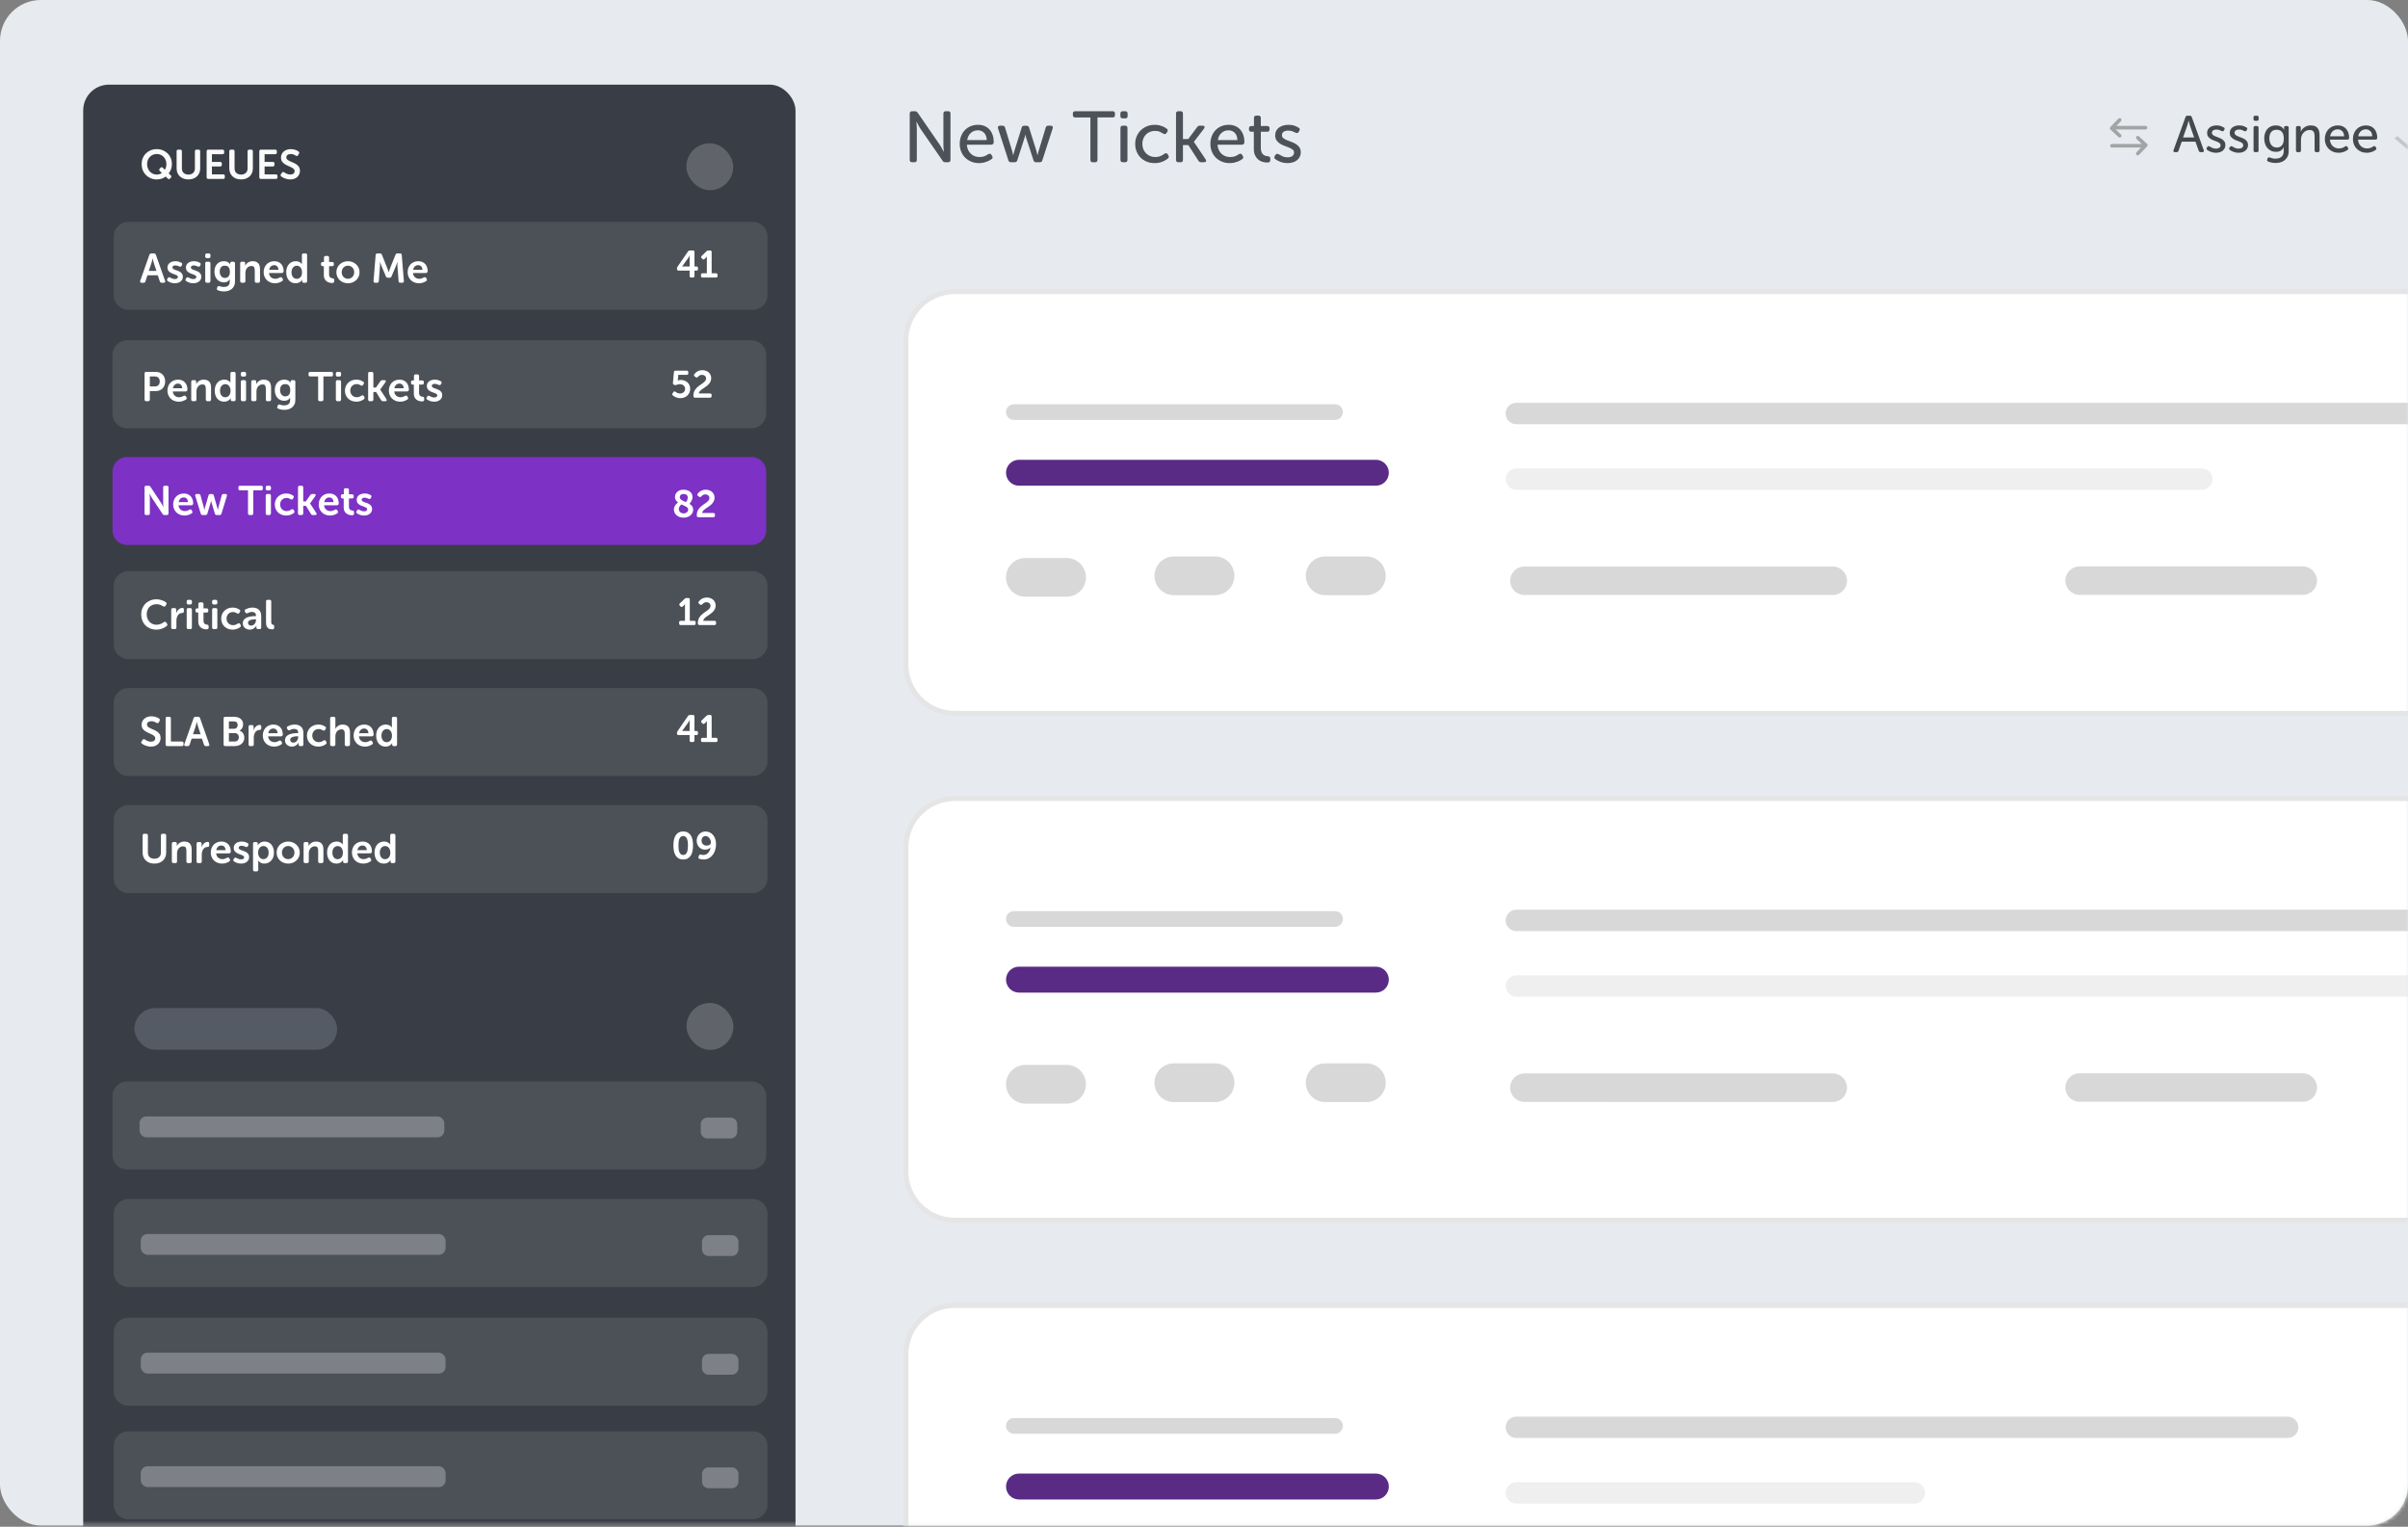 <svg xmlns="http://www.w3.org/2000/svg" xmlns:xlink="http://www.w3.org/1999/xlink" width="590" height="374" viewBox="0 0 590 374">
    <rect x="0" y="0" width="590" height="374" fill="#808080" stroke="none"/>
    <defs>
        <linearGradient id="rr23x4gm8c" x1="50%" x2="50%" y1="100%" y2="0%">
            <stop offset="0%" stop-color="#393E46"/>
            <stop offset="100%" stop-color="#393E46"/>
        </linearGradient>
        <rect id="k6yny6k2pa" width="590" height="373.702" x="0" y="0" rx="10"/>
    </defs>
    <g fill="none" fill-rule="evenodd">
        <g>
            <g transform="translate(-105 -645) translate(105 645)">
                <mask id="ly0x7iojib" fill="#fff">
                    <use xlink:href="#k6yny6k2pa"/>
                </mask>
                <use fill="#E7EBEF" fill-rule="nonzero" xlink:href="#k6yny6k2pa"/>
                <g mask="url(#ly0x7iojib)">
                    <g>
                        <g>
                            <g>
                                <path fill="#FFF" stroke="#E5E5E5" stroke-width="1.264" d="M748.453.632c3.314 0 6.314 1.345 8.486 3.518 2.172 2.174 3.515 5.178 3.515 8.495h0V91.97c0 3.317-1.344 6.32-3.516 8.493-2.172 2.175-5.173 3.52-8.485 3.52h0H12.634c-3.314 0-6.314-1.345-8.486-3.518C1.976 98.29.632 95.287.632 91.97h0V12.645c0-3.317 1.344-6.32 3.516-8.493C6.321 1.977 9.322.632 12.634.632h0z" transform="translate(20.286 20.214) translate(201.021 50.571) translate(0 248.341)"/>
                                <g fill="#D8D8D8">
                                    <path d="M0 2.737C0 1.293 1.165.122 2.617.122h188.992c1.445 0 2.617 1.174 2.617 2.615 0 1.445-1.165 2.616-2.617 2.616H2.617C1.172 5.353 0 4.179 0 2.737z" transform="translate(20.286 20.214) translate(201.021 50.571) translate(0 248.341) translate(147.603 27.775)"/>
                                    <path d="M.014 18.802c0-1.444 1.172-2.615 2.618-2.615h97.535c1.446 0 2.618 1.174 2.618 2.615 0 1.445-1.172 2.616-2.618 2.616H2.632c-1.446 0-2.618-1.174-2.618-2.616z" opacity=".4" transform="translate(20.286 20.214) translate(201.021 50.571) translate(0 248.341) translate(147.603 27.775)"/>
                                </g>
                                <g>
                                    <path fill="#592B85" d="M0 16.775C0 15.022 1.417 13.6 3.175 13.6h87.447c1.753 0 3.174 1.425 3.174 3.175 0 1.754-1.417 3.176-3.174 3.176H3.175C1.42 19.95 0 18.525 0 16.775z" transform="translate(20.286 20.214) translate(201.021 50.571) translate(0 248.341) translate(25.182 28.246)"/>
                                    <path fill="#D8D8D8" d="M0 1.918C0 .858.857 0 1.919 0h78.706c1.06 0 1.918.851 1.918 1.918 0 1.06-.857 1.918-1.918 1.918H1.919C.859 3.836 0 2.985 0 1.918z" transform="translate(20.286 20.214) translate(201.021 50.571) translate(0 248.341) translate(25.182 28.246)"/>
                                </g>
                            </g>
                            <g>
                                <path fill="#FFF" stroke="#E5E5E5" stroke-width="1.264" d="M748.453.632c3.314 0 6.314 1.345 8.486 3.518 2.172 2.174 3.515 5.178 3.515 8.495h0V91.97c0 3.317-1.344 6.32-3.516 8.493-2.172 2.175-5.173 3.52-8.485 3.52h0H12.634c-3.314 0-6.314-1.345-8.486-3.518C1.976 98.29.632 95.287.632 91.97h0V12.645c0-3.317 1.344-6.32 3.516-8.493C6.321 1.977 9.322.632 12.634.632h0z" transform="translate(20.286 20.214) translate(201.021 50.571) translate(0 124.17)"/>
                                <g fill="#D8D8D8">
                                    <path d="M0 3.107C0 1.663 1.177.492 2.618.492H361.21c1.446 0 2.618 1.173 2.618 2.615 0 1.444-1.177 2.615-2.618 2.615H2.618C1.172 5.722 0 4.548 0 3.107z" transform="translate(20.286 20.214) translate(201.021 50.571) translate(0 124.17) translate(147.603 27.406)"/>
                                    <path d="M.014 19.172c0-1.444 1.17-2.615 2.607-2.615h241.844c1.44 0 2.607 1.174 2.607 2.615 0 1.445-1.17 2.616-2.607 2.616H2.621c-1.44 0-2.607-1.174-2.607-2.616z" opacity=".4" transform="translate(20.286 20.214) translate(201.021 50.571) translate(0 124.17) translate(147.603 27.406)"/>
                                    <path d="M1.098 44.081c0-1.926 1.557-3.487 3.494-3.487h75.555c1.93 0 3.494 1.565 3.494 3.487 0 1.926-1.557 3.487-3.494 3.487H4.592c-1.93 0-3.494-1.565-3.494-3.487zM137.134 44.048c0-1.925 1.555-3.487 3.492-3.487h54.679c1.928 0 3.492 1.565 3.492 3.487 0 1.926-1.555 3.488-3.492 3.488h-54.679c-1.928 0-3.492-1.566-3.492-3.488z" transform="translate(20.286 20.214) translate(201.021 50.571) translate(0 124.17) translate(147.603 27.406)"/>
                                </g>
                                <g>
                                    <path fill="#D8D8D8" d="M0 42.404c0-2.62 2.115-4.743 4.742-4.743h10.105c2.619 0 4.742 2.13 4.742 4.743 0 2.62-2.115 4.742-4.742 4.742H4.742C2.123 47.146 0 45.018 0 42.404zM36.375 42.022c0-2.619 2.114-4.742 4.741-4.742h10.105c2.62 0 4.742 2.129 4.742 4.742 0 2.62-2.115 4.743-4.742 4.743H41.116c-2.618 0-4.741-2.129-4.741-4.743zM73.453 42.022c0-2.619 2.115-4.742 4.742-4.742H88.3c2.619 0 4.742 2.129 4.742 4.742 0 2.62-2.115 4.743-4.742 4.743H78.195c-2.619 0-4.742-2.129-4.742-4.743z" transform="translate(20.286 20.214) translate(201.021 50.571) translate(0 124.17) translate(25.182 28.246)"/>
                                    <path fill="#592B85" d="M0 16.775C0 15.022 1.417 13.6 3.175 13.6h87.447c1.753 0 3.174 1.425 3.174 3.175 0 1.754-1.417 3.176-3.174 3.176H3.175C1.42 19.95 0 18.525 0 16.775z" transform="translate(20.286 20.214) translate(201.021 50.571) translate(0 124.17) translate(25.182 28.246)"/>
                                    <path fill="#D8D8D8" d="M0 1.918C0 .858.857 0 1.919 0h78.706c1.06 0 1.918.851 1.918 1.918 0 1.06-.857 1.918-1.918 1.918H1.919C.859 3.836 0 2.985 0 1.918z" transform="translate(20.286 20.214) translate(201.021 50.571) translate(0 124.17) translate(25.182 28.246)"/>
                                </g>
                            </g>
                            <g>
                                <path fill="#FFF" stroke="#E5E5E5" stroke-width="1.264" d="M748.453.632c3.314 0 6.314 1.345 8.486 3.518 2.172 2.174 3.515 5.178 3.515 8.495h0V91.97c0 3.317-1.344 6.32-3.516 8.493-2.172 2.175-5.173 3.52-8.485 3.52h0H12.634c-3.314 0-6.314-1.345-8.486-3.518C1.976 98.29.632 95.287.632 91.97h0V12.645c0-3.317 1.344-6.32 3.516-8.493C6.321 1.977 9.322.632 12.634.632h0z" transform="translate(20.286 20.214) translate(201.021 50.571)"/>
                                <g fill="#D8D8D8">
                                    <path d="M0 3.032C0 1.587 1.166.416 2.61.416h407.625c1.44 0 2.61 1.174 2.61 2.616 0 1.444-1.167 2.615-2.61 2.615H2.609C1.17 5.647 0 4.473 0 3.032z" transform="translate(20.286 20.214) translate(201.021 50.571) translate(147.603 27.48)"/>
                                    <path d="M.014 19.097c0-1.444 1.175-2.615 2.617-2.615h167.947c1.445 0 2.616 1.174 2.616 2.615 0 1.444-1.175 2.615-2.616 2.615H2.63c-1.445 0-2.617-1.173-2.617-2.615z" opacity=".4" transform="translate(20.286 20.214) translate(201.021 50.571) translate(147.603 27.48)"/>
                                    <path d="M1.098 44.006c0-1.926 1.557-3.487 3.494-3.487h75.555c1.93 0 3.494 1.565 3.494 3.487 0 1.926-1.557 3.487-3.494 3.487H4.592c-1.93 0-3.494-1.565-3.494-3.487zM137.134 43.973c0-1.926 1.555-3.487 3.492-3.487h54.679c1.928 0 3.492 1.565 3.492 3.487 0 1.926-1.555 3.488-3.492 3.488h-54.679c-1.928 0-3.492-1.566-3.492-3.488z" transform="translate(20.286 20.214) translate(201.021 50.571) translate(147.603 27.48)"/>
                                </g>
                                <g>
                                    <path fill="#D8D8D8" d="M0 42.404c0-2.62 2.115-4.743 4.742-4.743h10.105c2.619 0 4.742 2.13 4.742 4.743 0 2.62-2.115 4.742-4.742 4.742H4.742C2.123 47.146 0 45.018 0 42.404zM36.375 42.022c0-2.619 2.114-4.742 4.741-4.742h10.105c2.62 0 4.742 2.129 4.742 4.742 0 2.62-2.115 4.743-4.742 4.743H41.116c-2.618 0-4.741-2.129-4.741-4.743zM73.453 42.022c0-2.619 2.115-4.742 4.742-4.742H88.3c2.619 0 4.742 2.129 4.742 4.742 0 2.62-2.115 4.743-4.742 4.743H78.195c-2.619 0-4.742-2.129-4.742-4.743z" transform="translate(20.286 20.214) translate(201.021 50.571) translate(25.182 28.246)"/>
                                    <path fill="#592B85" d="M0 16.775C0 15.022 1.417 13.6 3.175 13.6h87.447c1.753 0 3.174 1.425 3.174 3.175 0 1.754-1.417 3.176-3.174 3.176H3.175C1.42 19.95 0 18.525 0 16.775z" transform="translate(20.286 20.214) translate(201.021 50.571) translate(25.182 28.246)"/>
                                    <path fill="#D8D8D8" d="M0 1.918C0 .858.857 0 1.919 0h78.706c1.06 0 1.918.851 1.918 1.918 0 1.06-.857 1.918-1.918 1.918H1.919C.859 3.836 0 2.985 0 1.918z" transform="translate(20.286 20.214) translate(201.021 50.571) translate(25.182 28.246)"/>
                                </g>
                            </g>
                        </g>
                        <g>
                            <path fill="#4D5158" fill-rule="nonzero" d="M1.744 14.529c.389 0 .584-.195.584-.585V6.422c0-.177-.006-.369-.018-.575l-.035-.593c-.024-.213-.042-.43-.054-.655h.036c.118.224.236.442.354.655.094.189.2.39.318.602.118.212.236.4.354.566l5.346 7.717c.141.26.372.39.69.39h.673c.39 0 .584-.195.584-.585V2.616c0-.389-.195-.584-.584-.584h-.567c-.39 0-.584.195-.584.584v7.54c0 .178.003.37.01.576.005.206.02.404.043.593.012.212.03.425.053.637h-.035c-.118-.224-.236-.442-.354-.655-.094-.189-.204-.386-.327-.593-.124-.206-.24-.392-.346-.557L2.558 2.422c-.165-.26-.401-.39-.708-.39h-.673c-.39 0-.584.195-.584.584v11.328c0 .39.195.585.584.585h.567zm15.841.212c.354 0 .687-.032 1-.097.313-.065.596-.145.85-.24.253-.094.48-.197.681-.31.2-.111.366-.214.496-.309.153-.094.245-.21.274-.345.03-.136-.003-.28-.097-.434l-.16-.265c-.177-.319-.442-.384-.796-.195-.2.154-.484.31-.85.47-.365.159-.796.238-1.292.238-.401 0-.782-.065-1.141-.195-.36-.13-.682-.324-.965-.584-.283-.26-.513-.578-.69-.955-.177-.378-.278-.809-.301-1.293h5.982c.177 0 .322-.059.434-.177.112-.118.168-.26.168-.424 0-.626-.085-1.198-.257-1.717-.17-.52-.418-.968-.743-1.345-.324-.378-.729-.673-1.212-.885-.484-.213-1.033-.319-1.646-.319-.638 0-1.23.112-1.78.336-.548.224-1.02.54-1.415.947-.396.407-.708.9-.938 1.478-.23.578-.346 1.221-.346 1.93 0 .66.115 1.277.346 1.85.23.571.554 1.067.973 1.486.419.419.918.75 1.496.991.578.242 1.221.363 1.929.363zm1.876-5.646h-4.796c.13-.756.433-1.343.911-1.761.478-.42 1.047-.629 1.708-.629.59 0 1.095.2 1.513.602.42.401.64.997.664 1.788zm6.832 5.434c.354 0 .573-.166.655-.496l1.7-5.257c.035-.118.07-.233.106-.345.035-.112.065-.215.088-.31.036-.106.06-.212.071-.318h.035l.071.318c.024.095.047.198.071.31.024.112.059.227.106.345l1.717 5.257c.083.33.301.496.655.496h.867c.354 0 .573-.166.655-.496l2.531-7.806c.06-.2.045-.36-.044-.478-.088-.118-.239-.177-.451-.177h-.584c-.354 0-.567.166-.638.496l-1.752 5.788c-.035.118-.068.233-.097.345-.03.112-.056.215-.08.31-.023.106-.041.206-.053.3h-.035c-.024-.094-.048-.194-.071-.3-.024-.095-.05-.198-.08-.31-.03-.112-.056-.227-.08-.345l-1.805-5.77c-.082-.33-.3-.496-.655-.496h-.548c-.354 0-.567.165-.638.496l-1.805 5.77c-.035.118-.068.233-.097.345-.03.112-.056.215-.08.31-.035.106-.06.206-.07.3h-.036c-.012-.094-.03-.194-.053-.3-.024-.095-.05-.198-.08-.31-.03-.112-.056-.227-.08-.345l-1.752-5.788c-.083-.33-.3-.496-.655-.496h-.584c-.212 0-.363.06-.451.177-.089.118-.104.278-.045.478l2.532 7.806c.082.33.3.496.654.496h.885zm19.718 0c.39 0 .584-.195.584-.585V3.554h3.717c.378 0 .567-.194.567-.584v-.354c0-.389-.19-.584-.567-.584h-9.168c-.39 0-.584.195-.584.584v.354c0 .39.194.585.584.585h3.717v10.39c0 .389.189.584.566.584h.584zm7.381-10.744c.39 0 .584-.195.584-.584v-.585c0-.389-.194-.584-.584-.584h-.602c-.39 0-.584.195-.584.584v.585c0 .389.195.584.584.584h.602zm-.035 10.744c.39 0 .584-.195.584-.585V6.156c0-.389-.195-.584-.584-.584h-.549c-.39 0-.584.195-.584.584v7.788c0 .39.195.585.584.585h.549zm7.257.212c.4 0 .77-.038 1.106-.115.336-.077.637-.171.903-.283.265-.112.495-.23.69-.354.195-.124.357-.24.487-.345.295-.201.348-.46.159-.78l-.142-.265c-.2-.318-.466-.371-.796-.159-.212.165-.51.342-.894.531-.383.189-.847.283-1.39.283-.46 0-.881-.082-1.265-.248-.383-.165-.717-.392-1-.681-.283-.29-.501-.628-.655-1.018-.153-.39-.23-.814-.23-1.274 0-.46.077-.885.23-1.275.154-.389.369-.725.646-1.009.277-.283.608-.504.991-.663.384-.16.8-.24 1.248-.24.472 0 .876.08 1.213.24.336.159.599.304.787.433.343.201.608.154.797-.141l.177-.266c.106-.153.153-.3.141-.442-.011-.142-.094-.26-.247-.354-.118-.095-.269-.198-.452-.31-.183-.112-.398-.215-.646-.31-.248-.094-.525-.174-.832-.239-.306-.065-.649-.097-1.026-.097-.696 0-1.337.12-1.92.363-.585.242-1.09.572-1.514.991-.425.419-.755.915-.991 1.487-.236.572-.354 1.189-.354 1.85 0 .672.118 1.295.354 1.867.236.572.563 1.068.982 1.487.419.419.92.746 1.505.982.584.236 1.23.354 1.938.354zm6.354-.212c.378 0 .566-.195.566-.585v-3.61h1.328l2.443 3.787c.153.272.383.408.69.408h.708c.236 0 .392-.068.469-.204.077-.136.05-.304-.08-.504l-2.867-4.266v-.036l2.478-3.239c.141-.2.177-.368.106-.504-.07-.136-.224-.204-.46-.204h-.655c-.307 0-.537.124-.69.372l-2.177 2.903h-1.293v-6.23c0-.39-.188-.585-.566-.585h-.549c-.39 0-.584.195-.584.584v11.328c0 .39.195.585.584.585h.549zm12.036.212c.354 0 .687-.032 1-.097.313-.065.596-.145.85-.24.253-.094.48-.197.681-.31.2-.111.366-.214.496-.309.153-.094.245-.21.274-.345.03-.136-.003-.28-.097-.434l-.16-.265c-.177-.319-.442-.384-.796-.195-.2.154-.484.31-.85.47-.365.159-.796.238-1.292.238-.401 0-.782-.065-1.141-.195-.36-.13-.682-.324-.965-.584-.283-.26-.513-.578-.69-.955-.177-.378-.278-.809-.301-1.293h5.982c.177 0 .322-.059.434-.177.112-.118.168-.26.168-.424 0-.626-.085-1.198-.257-1.717-.17-.52-.418-.968-.743-1.345-.324-.378-.729-.673-1.212-.885-.484-.213-1.033-.319-1.646-.319-.638 0-1.23.112-1.78.336-.548.224-1.02.54-1.415.947-.396.407-.708.9-.938 1.478-.23.578-.346 1.221-.346 1.93 0 .66.115 1.277.346 1.85.23.571.554 1.067.973 1.486.419.419.918.75 1.496.991.578.242 1.221.363 1.929.363zm1.876-5.646h-4.796c.13-.756.433-1.343.911-1.761.478-.42 1.047-.629 1.708-.629.59 0 1.095.2 1.513.602.42.401.64.997.664 1.788zm7.346 5.504c.472 0 .708-.194.708-.584v-.371c0-.201-.045-.343-.133-.425-.089-.083-.25-.136-.487-.16-.165-.011-.345-.044-.54-.097-.194-.053-.377-.15-.548-.292-.171-.142-.316-.342-.434-.602-.118-.26-.177-.602-.177-1.026V7.059h1.575c.378 0 .567-.195.567-.584v-.23c0-.39-.195-.584-.584-.584h-1.558V3.696c0-.39-.195-.584-.584-.584h-.513c-.39 0-.584.195-.584.584v1.965h-.638c-.39 0-.584.195-.584.584v.23c0 .39.189.584.567.584h.62v4.248c0 .567.09 1.056.273 1.47.183.412.425.754.726 1.026.301.271.652.472 1.053.602.402.13.826.194 1.275.194zm4.956.142c.484 0 .923-.065 1.318-.195.396-.13.735-.312 1.018-.548.283-.236.502-.517.655-.841.153-.325.23-.676.23-1.053 0-.508-.115-.924-.345-1.248-.23-.325-.516-.59-.858-.797-.343-.206-.711-.38-1.107-.522-.395-.141-.764-.283-1.106-.425-.342-.141-.628-.303-.858-.486-.23-.183-.346-.422-.346-.717 0-.378.145-.661.434-.85.29-.189.646-.283 1.07-.283.426 0 .789.059 1.09.177.3.118.545.23.734.336.354.165.614.1.779-.194l.16-.266c.094-.165.126-.316.096-.451-.029-.136-.126-.245-.292-.328-.212-.13-.522-.277-.929-.442-.407-.165-.923-.248-1.549-.248-.436 0-.852.056-1.247.168-.396.112-.74.274-1.036.487-.295.212-.528.48-.699.805-.171.325-.257.7-.257 1.124 0 .508.115.92.345 1.24.23.318.517.586.859.805.342.218.71.395 1.106.53.395.136.764.278 1.106.425.343.148.629.31.859.487.23.177.345.413.345.708 0 .378-.142.67-.425.876-.283.207-.649.31-1.097.31-.531 0-.98-.089-1.345-.266-.366-.177-.65-.33-.85-.46-.177-.094-.327-.135-.451-.124-.124.012-.245.095-.363.248l-.177.248c-.095.153-.136.3-.124.442.012.142.094.26.248.354.118.095.274.198.469.31.194.112.416.219.664.319.247.1.528.183.84.248.313.065.658.097 1.036.097z" transform="translate(20.286 20.214) translate(202.021 5)"/>
                            <g>
                                <g>
                                    <path fill="#44494E" fill-rule="nonzero" d="M17.013 12c.236 0 .388-.114.455-.341l.784-2.226h3.363l.797 2.226c.075.227.231.341.467.341h.43c.152 0 .26-.044.323-.133.063-.088.07-.204.019-.347l-2.934-8.105c-.075-.227-.231-.34-.467-.34h-.607c-.236 0-.392.113-.468.34l-2.933 8.105c-.05.143-.046.259.013.347.059.089.168.133.328.133h.43zm4.273-3.603h-2.705l.999-2.832c.042-.118.08-.247.113-.386.034-.139.072-.276.114-.41.034-.152.076-.308.127-.469h.025c.042.16.08.317.114.468.033.135.07.272.107.411.038.14.078.268.12.386l.986 2.832zm5.36 3.755c.347 0 .66-.047.943-.14.282-.092.525-.223.727-.391.202-.169.358-.369.468-.6.11-.233.164-.483.164-.753 0-.363-.082-.66-.247-.891-.164-.232-.368-.422-.613-.57-.244-.147-.508-.271-.79-.372-.282-.101-.546-.203-.79-.304-.245-.1-.449-.217-.613-.347-.165-.131-.247-.302-.247-.512 0-.27.103-.472.31-.607.206-.135.461-.203.765-.203.303 0 .562.043.777.127.215.084.39.164.525.24.253.118.438.072.556-.139l.114-.19c.068-.118.09-.225.07-.322-.021-.097-.091-.175-.209-.234-.152-.093-.373-.198-.664-.316-.29-.118-.66-.177-1.106-.177-.312 0-.609.04-.891.12-.283.08-.53.196-.74.348-.21.151-.377.343-.5.575-.122.232-.183.5-.183.803 0 .362.083.657.247.885.164.227.369.42.613.575.245.156.508.282.79.38.283.096.546.197.79.303.245.105.45.221.614.347.164.127.246.295.246.506 0 .27-.101.479-.303.626-.203.148-.464.221-.784.221-.38 0-.7-.063-.961-.19-.261-.126-.464-.235-.607-.328-.126-.068-.234-.097-.322-.089-.089.009-.175.068-.26.177l-.126.177c-.067.11-.097.215-.088.316.008.102.067.186.177.253.084.068.196.142.335.222.139.08.297.156.474.227.177.072.377.13.6.177.224.047.47.07.74.07zm5.551 0c.346 0 .66-.047.942-.14.282-.092.525-.223.727-.391.202-.169.358-.369.468-.6.11-.233.164-.483.164-.753 0-.363-.082-.66-.246-.891-.165-.232-.37-.422-.614-.57-.244-.147-.507-.271-.79-.372-.282-.101-.545-.203-.79-.304-.244-.1-.449-.217-.613-.347-.164-.131-.247-.302-.247-.512 0-.27.104-.472.31-.607.207-.135.462-.203.765-.203s.563.043.778.127c.214.084.39.164.524.24.253.118.439.072.557-.139l.113-.19c.068-.118.09-.225.07-.322-.021-.097-.09-.175-.209-.234-.151-.093-.373-.198-.664-.316-.29-.118-.66-.177-1.106-.177-.312 0-.609.04-.891.12-.282.08-.529.196-.74.348-.21.151-.377.343-.5.575-.121.232-.182.5-.182.803 0 .362.082.657.246.885.164.227.369.42.613.575.245.156.508.282.79.38.283.096.546.197.79.303.245.105.45.221.614.347.164.127.246.295.246.506 0 .27-.1.479-.303.626-.202.148-.464.221-.784.221-.38 0-.7-.063-.96-.19-.262-.126-.464-.235-.608-.328-.126-.068-.234-.097-.322-.089-.089.009-.175.068-.26.177l-.126.177c-.067.11-.097.215-.088.316.008.102.067.186.177.253.084.068.196.142.335.222.139.08.297.156.474.227.177.072.377.13.6.177.224.047.47.07.74.07zm4.488-7.826c.279 0 .418-.14.418-.417V3.49c0-.278-.14-.417-.418-.417h-.43c-.278 0-.417.14-.417.417v.418c0 .278.14.417.418.417h.43zM36.66 12c.278 0 .417-.14.417-.417V6.02c0-.278-.139-.417-.417-.417h-.392c-.278 0-.417.139-.417.417v5.563c0 .278.139.417.417.417h.392zm4.627 2.655c.388 0 .772-.053 1.15-.158.38-.105.72-.276 1.019-.512.299-.236.541-.537.727-.904.185-.367.278-.816.278-1.346V6.02c0-.278-.14-.417-.417-.417h-.304c-.278 0-.417.118-.417.354v.366c0 .076.004.127.013.152 0 .025.004.042.012.05h-.025c-.093-.202-.228-.379-.405-.53-.151-.135-.356-.26-.613-.373-.257-.114-.584-.171-.98-.171-.463 0-.872.08-1.226.24-.354.16-.651.384-.891.67-.24.287-.424.624-.55 1.012-.127.387-.19.809-.19 1.264 0 .472.065.908.196 1.309.13.4.32.745.569 1.036.249.291.552.52.91.69.358.168.76.252 1.208.252.463 0 .849-.097 1.156-.29.308-.194.555-.46.74-.797h.025l-.025.126c-.008.042-.013.087-.013.133v.702c0 .328-.054.607-.164.834-.11.228-.255.413-.436.556-.181.144-.394.247-.639.31-.244.063-.501.095-.77.095-.321 0-.595-.032-.823-.095-.227-.063-.417-.124-.569-.183-.244-.093-.421-.021-.53.215l-.09.215c-.109.261-.037.446.216.556.244.11.527.196.847.26.32.062.657.094 1.011.094zm.279-3.793c-.582 0-1.035-.206-1.36-.62-.324-.412-.486-.964-.486-1.656 0-.632.15-1.135.448-1.51.3-.375.74-.563 1.322-.563.236 0 .461.034.676.101.215.068.403.183.563.348.16.164.288.385.385.664.097.278.146.627.146 1.049 0 .413-.047.758-.14 1.037-.092.278-.216.503-.372.676-.156.173-.338.295-.544.367-.207.071-.42.107-.638.107zM47.053 12c.278 0 .417-.14.417-.417V8.94c0-.328.052-.638.158-.929.105-.29.253-.541.442-.752.19-.21.415-.377.677-.5.26-.122.548-.183.86-.183.252 0 .459.042.619.127.16.084.282.198.367.341.084.143.14.312.17.506s.044.404.044.632v3.4c0 .279.14.418.418.418h.392c.278 0 .417-.14.417-.417v-3.68c0-.817-.175-1.43-.525-1.839-.35-.409-.904-.613-1.662-.613-.354 0-.666.053-.936.158-.27.105-.506.234-.708.386-.202.151-.369.316-.5.493-.13.177-.225.333-.284.467h-.025c0-.042.004-.08.013-.113.016-.085.025-.169.025-.253v-.57c0-.277-.14-.416-.417-.416h-.354c-.279 0-.418.139-.418.417v5.563c0 .278.14.417.418.417h.392zm9.646.152c.253 0 .491-.023.714-.07.224-.046.426-.103.607-.17.181-.068.344-.142.487-.222.143-.08.261-.154.354-.221.11-.067.175-.15.196-.247.021-.096-.002-.2-.07-.31l-.113-.189c-.127-.228-.316-.274-.57-.139-.143.11-.345.221-.606.335-.261.114-.57.17-.923.17-.287 0-.559-.046-.816-.138-.257-.093-.486-.232-.689-.418-.202-.185-.366-.413-.493-.682-.126-.27-.198-.578-.215-.923h4.274c.126 0 .23-.042.31-.127.08-.084.12-.185.12-.303 0-.447-.062-.856-.184-1.226-.122-.371-.299-.692-.53-.961-.233-.27-.521-.48-.867-.632-.345-.152-.737-.228-1.176-.228-.455 0-.878.08-1.27.24-.392.16-.73.386-1.012.677-.282.29-.505.642-.67 1.055-.164.413-.246.873-.246 1.378 0 .472.082.913.246 1.322.165.408.396.762.696 1.062.299.299.655.535 1.068.708.413.172.872.259 1.378.259zm1.34-4.033h-3.426c.093-.54.31-.96.651-1.258.341-.3.748-.45 1.22-.45.422 0 .782.144 1.081.43.3.287.457.713.474 1.278zm5.55 4.033c.253 0 .491-.023.715-.07.223-.046.425-.103.607-.17.18-.068.343-.142.486-.222.144-.08.262-.154.354-.221.11-.067.175-.15.196-.247.021-.096-.002-.2-.07-.31l-.113-.189c-.126-.228-.316-.274-.569-.139-.143.11-.346.221-.607.335-.261.114-.569.17-.923.17-.286 0-.558-.046-.815-.138-.257-.093-.487-.232-.69-.418-.202-.185-.366-.413-.492-.682-.127-.27-.198-.578-.215-.923h4.273c.126 0 .23-.042.31-.127.08-.084.12-.185.12-.303 0-.447-.061-.856-.183-1.226-.123-.371-.3-.692-.531-.961-.232-.27-.52-.48-.866-.632-.346-.152-.738-.228-1.176-.228-.455 0-.879.08-1.27.24-.393.16-.73.386-1.012.677-.283.29-.506.642-.67 1.055-.165.413-.247.873-.247 1.378 0 .472.082.913.247 1.322.164.408.396.762.695 1.062.3.299.655.535 1.068.708.413.172.873.259 1.378.259zm1.34-4.033h-3.426c.093-.54.31-.96.651-1.258.342-.3.748-.45 1.22-.45.422 0 .782.144 1.081.43.3.287.458.713.475 1.278z" transform="translate(20.286 20.214) translate(202.021 5) translate(294) translate(0 .057)"/>
                                    <g fill="#A3A4A6" opacity=".5">
                                        <path d="M3.125 3.717L6.229 1.051 5.54 0.458 3.125 2.532 0.709 0.458 0.02 1.051z" transform="translate(20.286 20.214) translate(202.021 5) translate(294) translate(0 .057) translate(70.379 7.586)"/>
                                    </g>
                                    <g stroke="#A3A4A6" stroke-linecap="round" stroke-linejoin="round" stroke-width=".885">
                                        <path d="M4.179 6.642L2.352 8.604.312 6.642M2.213.316L2.213 7.928" transform="translate(20.286 20.214) translate(202.021 5) translate(294) translate(0 .057) rotate(90 2.95 6.743)"/>
                                        <g>
                                            <path d="M.246 2.208L2.073.246 4.113 2.208M2.213 8.534L2.213.922" transform="translate(20.286 20.214) translate(202.021 5) translate(294) translate(0 .057) rotate(90 2.95 6.743) translate(4.425)"/>
                                        </g>
                                    </g>
                                </g>
                            </g>
                        </g>
                        <g transform="translate(20.286 20.214)">
                            <rect width="174.53" height="452.632" x=".098" y=".519" fill="url(#rr23x4gm8c)" fill-rule="nonzero" rx="6.321"/>
                            <g>
                                <g>
                                    <g fill="#FFF">
                                        <path d="M0 3.582C0 1.604 1.611 0 3.589 0h152.987c1.982 0 3.59 1.602 3.59 3.582v14.383c0 1.978-1.612 3.582-3.59 3.582H3.59C1.607 21.547 0 19.945 0 17.965V3.582z" opacity=".1" transform="translate(7.164 13.486) translate(.116 20.512) translate(.306 .138)"/>
                                        <path fill-rule="nonzero" d="M7.292 14.917c.25 0 .408-.118.476-.354l.495-1.487h2.519l.506 1.497c.067.229.225.344.475.344h.465c.155 0 .265-.044.329-.132.064-.087.069-.205.015-.354L10.327 8.08c-.068-.229-.226-.343-.476-.343h-.647c-.236 0-.394.114-.475.343l-2.246 6.352c-.054.149-.049.267.015.354.064.088.174.132.33.132h.464zm3.166-2.903H8.587l.647-1.922c.034-.101.064-.216.091-.344.027-.128.058-.25.091-.364.027-.128.061-.263.102-.404h.02c.027.141.057.276.09.404.028.115.058.236.092.364.034.128.067.243.101.344l.637 1.922zm4.511 3.024c.297 0 .567-.04.81-.121.242-.081.45-.193.621-.334.172-.142.304-.309.395-.5.09-.193.136-.404.136-.633 0-.29-.062-.53-.187-.718-.125-.189-.283-.344-.475-.465-.192-.122-.398-.221-.617-.299l-.617-.217c-.192-.068-.35-.145-.475-.233-.125-.087-.188-.202-.188-.344 0-.161.061-.286.182-.374.122-.088.294-.131.516-.131.216 0 .405.028.567.086.162.057.3.113.414.167.128.053.24.07.334.05.095-.02.172-.09.233-.212l.1-.182c.055-.115.072-.223.051-.324-.02-.101-.087-.182-.202-.243-.135-.074-.322-.155-.561-.243-.24-.087-.531-.131-.875-.131-.27 0-.524.034-.764.101-.239.068-.448.165-.627.293-.178.129-.32.29-.425.486-.104.195-.156.418-.156.667 0 .297.062.54.187.729.125.189.283.344.475.465.192.121.398.222.617.303l.617.228c.192.07.35.148.475.233.125.084.188.197.188.338 0 .162-.064.29-.193.385-.128.094-.303.141-.526.141-.262 0-.49-.042-.682-.126-.192-.084-.35-.16-.47-.228-.129-.067-.238-.094-.33-.08-.09.013-.173.074-.247.182l-.121.182c-.075.114-.105.222-.091.323.013.101.077.186.192.253.155.108.376.223.662.344.287.121.64.182 1.057.182zm4.521 0c.297 0 .567-.04.81-.121.242-.081.45-.193.621-.334.172-.142.304-.309.395-.5.09-.193.136-.404.136-.633 0-.29-.062-.53-.187-.718-.124-.189-.283-.344-.475-.465-.192-.122-.398-.221-.617-.299l-.617-.217c-.192-.068-.35-.145-.475-.233-.125-.087-.188-.202-.188-.344 0-.161.061-.286.183-.374.12-.088.293-.131.515-.131.216 0 .405.028.567.086.162.057.3.113.414.167.129.053.24.07.334.05.095-.02.172-.09.233-.212l.101-.182c.054-.115.07-.223.05-.324-.02-.101-.087-.182-.202-.243-.135-.074-.322-.155-.561-.243-.24-.087-.531-.131-.875-.131-.27 0-.524.034-.764.101-.239.068-.448.165-.627.293-.178.129-.32.29-.424.486-.105.195-.157.418-.157.667 0 .297.062.54.187.729.125.189.283.344.475.465.192.121.398.222.617.303l.617.228c.192.07.35.148.476.233.124.084.187.197.187.338 0 .162-.064.29-.192.385-.129.094-.304.141-.526.141-.263 0-.491-.042-.683-.126-.192-.084-.35-.16-.47-.228-.129-.067-.238-.094-.33-.08-.09.013-.173.074-.247.182l-.121.182c-.075.114-.105.222-.091.323.013.101.077.186.192.253.155.108.376.223.662.344.287.121.64.182 1.057.182zm3.783-6.16c.283 0 .425-.138.425-.414V8.16c0-.283-.142-.424-.425-.424h-.445c-.277 0-.415.141-.415.424v.304c0 .276.138.414.415.414h.445zm0 6.039c.276 0 .415-.142.415-.425v-4.309c0-.283-.139-.425-.415-.425h-.445c-.277 0-.415.142-.415.425v4.309c0 .283.138.425.415.425h.445zm3.762 2.124c.317 0 .636-.044.956-.132.32-.087.607-.23.86-.425.253-.195.459-.446.617-.753.158-.307.238-.683.238-1.128v-4.42c0-.283-.139-.425-.415-.425h-.344c-.135 0-.238.034-.308.102-.071.067-.107.148-.107.242v.294c0 .013.004.023.01.03h-.02c-.074-.142-.178-.273-.313-.395-.115-.094-.27-.183-.466-.268-.195-.084-.445-.126-.748-.126-.384 0-.721.067-1.011.202-.29.135-.533.319-.729.552-.195.232-.342.504-.44.814-.097.31-.146.64-.146.99 0 .358.05.695.151 1.012.102.317.252.595.45.835.2.24.444.428.734.566.29.138.624.208 1.001.208.344 0 .63-.068.86-.203.23-.135.415-.323.556-.566h.02c-.006.034-.01.064-.01.09-.006.028-.01.055-.01.082v.475c0 .23-.039.423-.116.582-.078.158-.182.288-.314.39-.131.1-.286.173-.465.217-.179.043-.366.065-.561.065-.236 0-.439-.02-.607-.06-.169-.04-.314-.085-.435-.132-.135-.047-.245-.052-.329-.015-.084.037-.153.12-.207.248l-.081.232c-.108.257-.034.439.222.547.176.074.398.138.668.192.27.054.55.08.84.08zm.223-3.308c-.418 0-.738-.148-.96-.445-.223-.296-.335-.677-.335-1.143 0-.424.105-.767.314-1.026.209-.26.516-.39.92-.39.169 0 .329.022.48.066.152.044.286.123.4.238.115.114.206.268.273.46.068.192.101.437.101.733 0 .29-.033.531-.1.723-.068.193-.157.348-.269.466-.11.118-.24.2-.384.247-.145.048-.292.071-.44.071zm4.582 1.184c.276 0 .414-.142.414-.425v-1.993c0-.229.036-.446.107-.652.07-.206.17-.386.298-.541.128-.155.283-.277.465-.364.182-.088.388-.132.617-.132.324 0 .54.096.648.289.107.192.161.446.161.763v2.63c0 .283.142.425.425.425h.435c.283 0 .425-.142.425-.425v-2.893c0-.688-.157-1.187-.47-1.497-.314-.31-.757-.465-1.33-.465-.263 0-.496.037-.698.111-.203.074-.378.165-.526.273-.149.108-.273.226-.374.354-.102.128-.18.246-.233.354h-.02c0-.02.003-.043.01-.07 0-.02.001-.044.005-.071.003-.027.005-.058.005-.091v-.314c0-.283-.138-.425-.415-.425h-.394c-.277 0-.415.142-.415.425v4.309c0 .283.138.425.415.425h.445zm7.656.121c.405 0 .755-.059 1.052-.177.297-.118.53-.23.698-.339.223-.135.27-.323.142-.566l-.122-.202c-.067-.115-.146-.183-.237-.203-.091-.02-.201 0-.33.06-.12.075-.277.15-.47.223-.192.075-.406.112-.642.112-.195 0-.382-.03-.561-.091-.179-.061-.337-.15-.475-.268-.139-.118-.253-.265-.344-.44-.091-.176-.147-.381-.167-.617h3.145c.128 0 .235-.044.319-.132.084-.087.126-.189.126-.303 0-.35-.05-.678-.151-.981-.101-.304-.248-.563-.44-.78-.192-.215-.432-.385-.718-.51-.287-.125-.612-.187-.976-.187-.385 0-.739.066-1.062.197-.324.132-.6.317-.83.557-.23.239-.408.524-.536.854-.128.33-.192.695-.192 1.093 0 .364.064.71.192 1.036.128.327.312.614.551.86.24.246.531.442.875.587.344.145.728.217 1.153.217zm.86-3.287H38.07c.06-.344.2-.62.42-.83.22-.209.494-.313.824-.313.297 0 .541.1.734.298.192.2.295.48.308.845zm4.197 3.287c.297 0 .548-.045.754-.137.206-.09.372-.193.5-.308.149-.128.27-.276.365-.445h.02c-.007.013-.01.03-.01.05-.007.02-.01.065-.01.132v.202c0 .257.138.385.414.385h.375c.276 0 .414-.142.414-.425V8.16c0-.283-.138-.424-.414-.424h-.445c-.277 0-.415.141-.415.424v2.038c0 .037.003.07.01.096 0 .027.003.054.01.081h-.02c-.088-.135-.199-.256-.334-.364-.114-.094-.268-.18-.46-.258-.192-.077-.43-.116-.713-.116-.344 0-.658.064-.94.192-.284.128-.53.31-.74.546-.208.236-.37.52-.485.85-.114.33-.172.701-.172 1.113 0 .397.054.763.162 1.097.108.334.262.619.46.855.2.236.44.42.724.55.283.132.6.198.95.198zm.284-1.082c-.385 0-.695-.147-.93-.44-.237-.293-.355-.686-.355-1.178 0-.257.036-.484.106-.683.071-.2.166-.366.284-.5.118-.136.254-.239.41-.31.154-.07.32-.106.495-.106.216 0 .404.046.566.137.162.091.295.21.4.36.104.147.183.316.237.505.054.189.081.384.081.586 0 .284-.035.528-.106.734-.07.205-.167.374-.288.505-.122.132-.26.23-.415.294-.155.064-.317.096-.485.096zm8.647 1.011c.176 0 .307-.032.395-.096.087-.064.131-.173.131-.329v-.313c0-.142-.032-.243-.096-.304-.064-.06-.173-.097-.329-.11-.087-.008-.18-.026-.278-.056-.097-.03-.187-.081-.268-.152-.08-.07-.148-.165-.202-.283-.054-.118-.08-.275-.08-.47V10.85h.758c.276 0 .414-.142.414-.425v-.172c0-.283-.141-.425-.424-.425h-.749V8.777c0-.283-.141-.425-.425-.425h-.404c-.283 0-.425.142-.425.425V9.83h-.293c-.284 0-.425.142-.425.425v.172c0 .283.138.425.415.425h.273v2.225c0 .35.062.645.187.885.124.24.283.433.475.581.192.149.408.257.647.324.24.068.474.101.703.101zm3.894.071c.391 0 .759-.066 1.103-.197.344-.132.645-.317.905-.556.26-.24.464-.525.612-.855.148-.33.222-.695.222-1.092 0-.392-.074-.754-.222-1.088-.148-.334-.352-.618-.612-.854s-.561-.422-.905-.557c-.344-.135-.712-.202-1.103-.202-.39 0-.758.067-1.102.202-.344.135-.644.32-.9.557-.257.236-.459.52-.607.854-.148.334-.223.696-.223 1.088 0 .397.075.761.223 1.092.148.33.35.615.607.855.256.239.556.424.9.556.344.131.711.197 1.102.197zm0-1.092c-.209 0-.406-.04-.591-.117-.186-.077-.348-.187-.486-.328-.138-.142-.248-.31-.329-.506-.08-.196-.12-.415-.12-.657 0-.236.04-.454.12-.653.081-.199.19-.369.33-.51.137-.142.3-.252.485-.33.185-.077.382-.116.591-.116.21 0 .407.04.592.117.185.077.349.187.49.328.142.142.253.312.334.511.081.2.122.417.122.653 0 .242-.04.461-.122.657-.08.195-.192.364-.333.506-.142.141-.306.25-.491.328-.185.078-.383.117-.592.117zm7.13.97c.27 0 .416-.134.436-.404l.273-3.61c.007-.115.012-.238.015-.37.003-.131.005-.254.005-.369 0-.128-.003-.256-.01-.384h.02c.04.134.085.27.132.404l.131.37c.047.13.091.247.132.348l1.031 2.448c.081.222.243.334.486.334h.425c.236 0 .394-.112.475-.334l1.042-2.448c.04-.1.082-.215.126-.344.044-.128.086-.25.127-.364.04-.128.084-.263.131-.404h.02c-.006.121-.01.246-.01.374v.37c0 .13.007.254.02.368l.274 3.611c.02.27.165.405.434.405h.456c.29 0 .424-.145.404-.435l-.516-6.342c-.02-.27-.165-.404-.435-.404h-.627c-.242 0-.404.114-.485.343l-1.285 3.207-.126.344c-.044.12-.083.236-.116.343-.04.122-.078.243-.112.365h-.02l-.121-.365c-.034-.107-.073-.222-.117-.343-.043-.122-.086-.236-.126-.344l-1.284-3.207c-.081-.229-.24-.343-.476-.343H64.6c-.256 0-.401.134-.435.404l-.516 6.342c-.02.29.115.435.405.435h.455zm10.267.122c.404 0 .755-.059 1.052-.177.296-.118.53-.23.698-.339.222-.135.27-.323.141-.566l-.121-.202c-.068-.115-.147-.183-.238-.203-.09-.02-.2 0-.328.06-.122.075-.279.15-.47.223-.193.075-.407.112-.643.112-.196 0-.383-.03-.561-.091-.18-.061-.338-.15-.476-.268-.138-.118-.253-.265-.344-.44-.09-.176-.146-.381-.167-.617h3.146c.128 0 .234-.044.319-.132.084-.087.126-.189.126-.303 0-.35-.05-.678-.152-.981-.1-.304-.247-.563-.44-.78-.192-.215-.431-.385-.718-.51-.286-.125-.612-.187-.976-.187-.384 0-.738.066-1.062.197-.323.132-.6.317-.83.557-.228.239-.407.524-.535.854-.128.33-.192.695-.192 1.093 0 .364.064.71.192 1.036.128.327.312.614.551.86.24.246.531.442.875.587.344.145.728.217 1.153.217zm.86-3.287h-2.286c.06-.344.2-.62.42-.83.219-.209.493-.313.824-.313.297 0 .541.1.733.298.192.2.295.48.309.845zM141.89 13.636c.262 0 .393-.131.393-.392v-1.317h.541c.212 0 .318-.128.318-.383v-.233c0-.255-.131-.383-.393-.383h-.466v-3.53c0-.26-.131-.392-.393-.392h-.728c-.205 0-.361.084-.467.253l-2.558 3.716c-.093.137-.14.295-.14.476v.093c0 .255.127.383.383.383h2.717v1.317c0 .261.127.392.383.392h.41zm-.793-2.708h-1.83v-.019l1.53-2.12c.044-.061.087-.128.127-.2.04-.072.076-.138.107-.2l.094-.206h.018c-.012.075-.021.15-.028.224-.006.068-.01.143-.014.224-.003.081-.004.162-.004.243v2.054zm6.442 2.708c.262 0 .392-.131.392-.392v-.262c0-.255-.13-.383-.392-.383h-1.046V7.4c0-.262-.127-.393-.382-.393h-.392c-.1 0-.187.016-.262.047-.075.031-.15.081-.224.15l-1.176 1.13c-.187.186-.19.37-.01.55l.178.187c.168.187.348.193.541.019l.29-.28c.043-.038.079-.077.107-.117.028-.04.054-.076.08-.108.024-.037.046-.074.065-.112h.018c-.006.044-.009.09-.009.14V12.6h-1.055c-.255 0-.383.128-.383.383v.262c0 .261.128.392.383.392h3.277z" transform="translate(7.164 13.486) translate(.116 20.512) translate(.306 .138)"/>
                                    </g>
                                    <g>
                                        <path fill="#4D5158" d="M0 3.582C0 1.604 1.611 0 3.589 0h152.987c1.982 0 3.59 1.602 3.59 3.582v14.383c0 1.978-1.612 3.582-3.59 3.582H3.59C1.607 21.547 0 19.945 0 17.965V3.582z" transform="translate(7.164 13.486) translate(.116 20.512) translate(0 29.15)"/>
                                        <path fill="#FFF" fill-rule="nonzero" d="M8.733 14.917c.277 0 .415-.142.415-.425v-2.053h1.466c.338 0 .646-.058.926-.172.28-.115.52-.277.723-.486.202-.209.36-.458.47-.748.112-.29.167-.61.167-.961 0-.35-.055-.67-.167-.956-.11-.286-.268-.533-.47-.738-.202-.206-.443-.364-.723-.476-.28-.11-.588-.166-.926-.166H8.268c-.277 0-.415.141-.415.424v6.332c0 .283.138.425.415.425h.465zm1.639-3.611H9.148V8.858h1.244c.377 0 .67.11.875.329.205.22.308.514.308.885 0 .378-.104.678-.313.9-.21.223-.506.334-.89.334zm5.856 3.732c.404 0 .755-.059 1.052-.177.296-.118.529-.23.698-.339.222-.135.27-.323.141-.566l-.121-.202c-.068-.115-.147-.183-.238-.203-.09-.02-.2 0-.329.06-.121.075-.278.15-.47.223-.192.075-.406.112-.642.112-.196 0-.383-.03-.562-.091-.178-.061-.337-.15-.475-.268-.138-.118-.253-.265-.344-.44-.09-.176-.146-.381-.167-.617h3.146c.128 0 .234-.044.318-.132.085-.087.127-.189.127-.303 0-.35-.05-.678-.152-.981-.1-.304-.248-.563-.44-.78-.192-.215-.431-.385-.718-.51-.286-.125-.612-.187-.976-.187-.384 0-.738.066-1.062.197-.324.132-.6.317-.83.557-.229.239-.407.524-.535.854-.128.33-.193.695-.193 1.093 0 .364.065.71.193 1.036.128.327.312.614.55.86.24.246.532.442.876.587.344.145.728.217 1.153.217zm.86-3.287h-2.286c.06-.344.2-.62.42-.83.219-.209.493-.313.824-.313.296 0 .54.1.733.298.192.2.295.48.309.845zm3.064 3.166c.277 0 .415-.142.415-.425v-1.993c0-.229.035-.446.106-.652.07-.206.17-.386.298-.541.129-.155.284-.277.466-.364.182-.088.387-.132.617-.132.323 0 .54.096.647.289.108.192.162.446.162.763v2.63c0 .283.141.425.425.425h.434c.284 0 .425-.142.425-.425v-2.893c0-.688-.156-1.187-.47-1.497-.314-.31-.757-.465-1.33-.465-.263 0-.496.037-.698.111-.202.074-.378.165-.526.273-.148.108-.273.226-.374.354-.101.128-.179.246-.233.354h-.02c0-.02.003-.043.01-.07 0-.02.002-.044.005-.071.004-.027.005-.058.005-.091v-.314c0-.283-.138-.425-.414-.425h-.395c-.276 0-.415.142-.415.425v4.309c0 .283.139.425.415.425h.445zm7.191.121c.297 0 .548-.045.754-.137.206-.09.372-.193.5-.308.149-.128.27-.276.365-.445h.02c-.007.013-.01.03-.01.05-.007.02-.01.065-.01.132v.202c0 .257.138.385.414.385h.375c.276 0 .414-.142.414-.425V8.16c0-.283-.138-.424-.414-.424h-.445c-.277 0-.415.141-.415.424v2.038c0 .037.003.07.01.096 0 .027.003.054.01.081h-.02c-.088-.135-.199-.256-.334-.364-.115-.094-.268-.18-.46-.258-.192-.077-.43-.116-.713-.116-.344 0-.658.064-.94.192-.284.128-.53.31-.74.546-.208.236-.37.52-.485.85-.114.33-.172.701-.172 1.113 0 .397.054.763.162 1.097.108.334.262.619.46.855.2.236.44.42.724.55.283.132.6.198.95.198zm.284-1.082c-.385 0-.695-.147-.93-.44-.237-.293-.355-.686-.355-1.178 0-.257.035-.484.106-.683.071-.2.165-.366.283-.5.118-.136.255-.239.41-.31.155-.07.32-.106.496-.106.215 0 .404.046.566.137.162.091.295.21.4.36.104.147.183.316.237.505.054.189.081.384.081.586 0 .284-.035.528-.106.734-.07.205-.167.374-.288.505-.122.132-.26.23-.415.294-.155.064-.317.096-.485.096zm4.683-5.078c.283 0 .424-.138.424-.414V8.16c0-.283-.141-.424-.424-.424h-.446c-.276 0-.414.141-.414.424v.304c0 .276.138.414.414.414h.446zm0 6.039c.276 0 .414-.142.414-.425v-4.309c0-.283-.138-.425-.414-.425h-.446c-.276 0-.414.142-.414.425v4.309c0 .283.138.425.414.425h.446zm2.548 0c.277 0 .415-.142.415-.425v-1.993c0-.229.035-.446.106-.652.071-.206.17-.386.299-.541.128-.155.283-.277.465-.364.182-.088.388-.132.617-.132.323 0 .54.096.647.289.108.192.162.446.162.763v2.63c0 .283.142.425.425.425h.435c.283 0 .424-.142.424-.425v-2.893c0-.688-.156-1.187-.47-1.497-.313-.31-.757-.465-1.33-.465-.263 0-.495.037-.698.111-.202.074-.377.165-.526.273-.148.108-.273.226-.374.354-.101.128-.179.246-.233.354h-.02c0-.02.004-.043.01-.07 0-.02.002-.044.005-.071.004-.027.005-.058.005-.091v-.314c0-.283-.138-.425-.414-.425h-.395c-.276 0-.414.142-.414.425v4.309c0 .283.138.425.414.425h.445zm7.272 2.124c.317 0 .636-.044.956-.132.32-.087.607-.23.86-.425.253-.195.459-.446.617-.753.158-.307.238-.683.238-1.128v-4.42c0-.283-.139-.425-.415-.425h-.344c-.135 0-.238.034-.308.102-.071.067-.107.148-.107.242v.294c0 .013.004.023.01.03h-.02c-.074-.142-.178-.273-.313-.395-.115-.094-.27-.183-.466-.268-.195-.084-.445-.126-.748-.126-.384 0-.721.067-1.011.202-.29.135-.533.319-.729.552-.195.232-.342.504-.44.814-.097.31-.146.64-.146.99 0 .358.05.695.151 1.012.102.317.252.595.45.835.2.24.444.428.734.566.29.138.624.208 1.001.208.344 0 .63-.068.86-.203.23-.135.415-.323.556-.566h.02c-.006.034-.01.064-.01.09-.006.028-.01.055-.01.082v.475c0 .23-.039.423-.116.582-.078.158-.182.288-.314.39-.131.1-.286.173-.465.217-.179.043-.366.065-.561.065-.236 0-.439-.02-.607-.06-.169-.04-.314-.085-.435-.132-.135-.047-.245-.052-.329-.015-.084.037-.153.12-.207.248l-.081.232c-.108.257-.034.439.222.547.176.074.398.138.668.192.27.054.55.08.84.08zm.223-3.308c-.418 0-.738-.148-.96-.445-.223-.296-.335-.677-.335-1.143 0-.424.105-.767.314-1.026.209-.26.516-.39.92-.39.169 0 .329.022.48.066.152.044.286.123.4.238.115.114.206.268.273.46.068.192.101.437.101.733 0 .29-.033.531-.1.723-.068.193-.157.348-.269.466-.11.118-.239.2-.384.247-.145.048-.292.071-.44.071zm8.9 1.184c.284 0 .425-.142.425-.425V8.858h1.932c.277 0 .415-.138.415-.414V8.16c0-.283-.138-.424-.415-.424h-5.158c-.283 0-.425.141-.425.424v.284c0 .276.142.414.425.414h1.932v5.634c0 .283.138.425.414.425h.456zm4.33-6.039c.283 0 .424-.138.424-.414V8.16c0-.283-.141-.424-.425-.424h-.445c-.276 0-.414.141-.414.424v.304c0 .276.138.414.414.414h.445zm0 6.039c.276 0 .414-.142.414-.425v-4.309c0-.283-.138-.425-.415-.425h-.445c-.276 0-.414.142-.414.425v4.309c0 .283.138.425.414.425h.445zm4.167.121c.222 0 .428-.02.617-.06.188-.041.36-.092.515-.152.155-.061.29-.125.405-.193.115-.067.212-.131.293-.192.203-.141.24-.33.112-.566l-.102-.192c-.128-.23-.32-.273-.576-.132-.122.088-.28.176-.476.263-.195.088-.42.132-.677.132-.25 0-.474-.044-.673-.132-.199-.087-.367-.205-.505-.354-.139-.148-.245-.32-.32-.516-.073-.195-.11-.4-.11-.617 0-.222.037-.43.11-.622.075-.192.18-.36.314-.505.135-.145.3-.26.496-.344.196-.085.411-.127.647-.127.223 0 .418.034.587.101.169.068.307.139.415.213.121.06.227.086.318.076.091-.01.174-.073.248-.187l.132-.203c.074-.114.106-.22.096-.318-.01-.098-.07-.184-.177-.258-.155-.108-.371-.221-.648-.339-.276-.118-.623-.177-1.041-.177-.425 0-.811.072-1.159.217-.347.145-.642.341-.885.587-.242.246-.43.533-.56.86-.132.327-.198.672-.198 1.037 0 .377.066.73.197 1.056.132.327.319.612.561.855.243.243.538.435.885.577.348.141.734.212 1.159.212zm3.742-.121c.283 0 .425-.142.425-.425v-1.83h.667l1.204 1.961c.108.196.273.294.495.294h.547c.175 0 .288-.048.338-.142.051-.094.032-.216-.055-.364l-1.517-2.326v-.02l1.284-1.8c.095-.136.118-.254.071-.355-.047-.101-.159-.152-.334-.152h-.485c-.223 0-.391.095-.506.284l-1.072 1.537h-.637V8.16c0-.283-.142-.424-.425-.424h-.435c-.283 0-.425.141-.425.424v6.332c0 .283.142.425.425.425h.435zm6.989.121c.404 0 .755-.059 1.052-.177.296-.118.529-.23.698-.339.222-.135.27-.323.141-.566l-.121-.202c-.068-.115-.147-.183-.238-.203-.09-.02-.2 0-.329.06-.12.075-.278.15-.47.223-.192.075-.406.112-.642.112-.196 0-.383-.03-.561-.091-.18-.061-.338-.15-.476-.268-.138-.118-.253-.265-.344-.44-.09-.176-.146-.381-.167-.617h3.146c.128 0 .234-.044.319-.132.084-.087.126-.189.126-.303 0-.35-.05-.678-.152-.981-.1-.304-.248-.563-.44-.78-.192-.215-.431-.385-.718-.51-.286-.125-.612-.187-.976-.187-.384 0-.738.066-1.062.197-.324.132-.6.317-.83.557-.229.239-.407.524-.535.854-.128.33-.192.695-.192 1.093 0 .364.064.71.192 1.036.128.327.312.614.55.86.24.246.532.442.876.587.344.145.728.217 1.153.217zm.86-3.287h-2.286c.06-.344.2-.62.42-.83.219-.209.493-.313.824-.313.296 0 .54.1.733.298.192.2.295.48.309.845zm4.5 3.216c.176 0 .307-.032.395-.096.088-.064.131-.173.131-.329v-.313c0-.142-.032-.243-.096-.304-.064-.06-.173-.097-.328-.11-.088-.008-.18-.026-.279-.056-.097-.03-.187-.081-.268-.152-.08-.07-.148-.165-.202-.283-.054-.118-.08-.275-.08-.47V10.85h.758c.276 0 .414-.142.414-.425v-.172c0-.283-.141-.425-.424-.425h-.749V8.777c0-.283-.141-.425-.425-.425h-.404c-.283 0-.425.142-.425.425V9.83h-.293c-.284 0-.425.142-.425.425v.172c0 .283.138.425.415.425h.273v2.225c0 .35.062.645.187.885s.283.433.475.581c.192.149.408.257.647.324.24.068.474.101.703.101zm2.984.071c.297 0 .567-.04.81-.121.242-.081.45-.193.621-.334.172-.142.304-.309.395-.5.09-.193.136-.404.136-.633 0-.29-.062-.53-.187-.718-.125-.189-.283-.344-.475-.465-.192-.122-.398-.221-.617-.299l-.617-.217c-.192-.068-.35-.145-.476-.233-.124-.087-.187-.202-.187-.344 0-.161.061-.286.182-.374.122-.088.294-.131.516-.131.216 0 .405.028.567.086.161.057.3.113.414.167.128.053.24.07.334.05.095-.02.172-.09.233-.212l.1-.182c.055-.115.072-.223.051-.324-.02-.101-.087-.182-.202-.243-.135-.074-.322-.155-.561-.243-.24-.087-.531-.131-.875-.131-.27 0-.524.034-.764.101-.239.068-.448.165-.627.293-.178.129-.32.29-.425.486-.104.195-.156.418-.156.667 0 .297.062.54.187.729.125.189.283.344.475.465.192.121.398.222.617.303l.617.228c.192.07.35.148.475.233.125.084.188.197.188.338 0 .162-.064.29-.193.385-.128.094-.303.141-.526.141-.263 0-.49-.042-.682-.126-.192-.084-.35-.16-.47-.228-.129-.067-.238-.094-.33-.08-.09.013-.173.074-.247.182l-.121.182c-.075.114-.105.222-.091.323.013.101.077.186.192.253.155.108.376.223.662.344.287.121.64.182 1.057.182zM139.152 14.17c.342 0 .66-.058.952-.174.293-.115.545-.273.757-.476.211-.202.378-.442.5-.719.12-.277.181-.58.181-.91 0-.299-.053-.58-.158-.845-.106-.265-.259-.495-.458-.691-.2-.196-.443-.352-.733-.467-.29-.115-.618-.173-.985-.173-.106 0-.2.008-.28.024-.08.015-.156.032-.224.051-.075.025-.143.05-.206.075h-.018l.018-.084.029-.224.102-1.093h2.054c.262 0 .393-.127.393-.383V7.82c0-.261-.131-.392-.393-.392h-2.726c-.249 0-.383.124-.402.373l-.242 2.643c-.019.23.078.386.29.467l.083.028c.087.03.173.043.257.037.084-.006.173-.025.266-.056.081-.031.187-.067.318-.107.13-.04.28-.061.448-.061.38 0 .695.104.947.313.252.208.379.487.379.835 0 .175-.035.332-.103.472-.069.14-.16.258-.276.355-.115.096-.247.17-.396.224-.15.053-.305.08-.467.08-.262 0-.484-.048-.668-.141-.184-.093-.328-.184-.434-.27-.224-.156-.402-.131-.532.074l-.187.28c-.068.093-.1.188-.093.285.006.096.056.179.149.247.08.069.179.14.294.215.115.075.25.146.406.215.156.068.33.124.523.168.193.043.405.065.635.065zm7.246-.113c.261 0 .392-.13.392-.392v-.261c0-.256-.131-.383-.392-.383h-2.736c.006-.206.087-.392.243-.56.155-.169.345-.332.57-.49.223-.16.464-.323.723-.49.258-.169.498-.357.719-.566.22-.208.404-.445.55-.71.147-.264.22-.574.22-.928 0-.312-.058-.589-.173-.831-.115-.243-.272-.449-.471-.617-.2-.168-.43-.295-.691-.382-.262-.088-.535-.131-.822-.131-.274 0-.516.034-.728.103-.212.068-.4.152-.565.252-.165.1-.303.208-.415.326-.113.119-.206.225-.28.318-.138.193-.103.367.102.523l.252.196c.094.08.187.109.28.084.094-.025.184-.081.271-.168.044-.05.097-.104.159-.164.062-.059.134-.113.215-.163.08-.05.172-.09.275-.121.103-.031.213-.047.331-.047.28 0 .519.08.715.243.196.162.294.389.294.681 0 .218-.076.416-.229.593-.152.178-.344.352-.574.523-.23.171-.48.347-.747.528-.268.18-.517.386-.747.616-.23.23-.422.493-.574.789-.153.296-.229.643-.229 1.04v.197c0 .13.039.229.117.294.078.065.179.098.303.098h3.642z" transform="translate(7.164 13.486) translate(.116 20.512) translate(0 29.15)"/>
                                    </g>
                                    <g>
                                        <path fill="#7D31C5" d="M0 3.582C0 1.604 1.611 0 3.589 0h152.987c1.982 0 3.59 1.602 3.59 3.582v14.383c0 1.978-1.612 3.582-3.59 3.582H3.59C1.607 21.547 0 19.945 0 17.965V3.582z" transform="translate(7.164 13.486) translate(.116 20.512) translate(0 57.742)"/>
                                        <path fill="#FFF" fill-rule="nonzero" d="M8.733 14.214c.277 0 .415-.141.415-.425v-3.711c0-.108-.004-.226-.01-.354-.007-.129-.017-.25-.03-.365-.014-.128-.024-.26-.031-.394h.02c.06.135.128.266.203.394.053.115.116.236.187.365.07.128.14.246.207.354l2.559 3.853c.101.189.266.283.495.283h.547c.283 0 .424-.141.424-.425V7.458c0-.283-.141-.425-.424-.425h-.455c-.284 0-.425.142-.425.425v3.722c0 .108.001.226.005.354.003.128.012.25.025.364.014.128.027.26.04.395h-.02c-.06-.135-.124-.267-.192-.395-.054-.115-.118-.236-.192-.364-.074-.128-.145-.246-.212-.354l-2.55-3.864c-.1-.188-.269-.283-.505-.283h-.546c-.277 0-.415.142-.415.425v6.331c0 .284.138.425.415.425h.465zm8.9.122c.405 0 .756-.06 1.053-.177.296-.118.529-.231.697-.34.223-.134.27-.323.142-.566l-.121-.202c-.068-.114-.147-.182-.238-.202-.091-.02-.2 0-.329.06-.121.075-.278.149-.47.223-.192.074-.406.111-.642.111-.196 0-.383-.03-.562-.09-.178-.061-.337-.15-.475-.269-.138-.118-.253-.264-.344-.44-.09-.175-.147-.38-.167-.617h3.146c.128 0 .234-.044.318-.131.085-.088.127-.189.127-.304 0-.35-.05-.677-.152-.98-.101-.304-.248-.564-.44-.78-.192-.215-.431-.386-.718-.51-.287-.125-.612-.187-.976-.187-.384 0-.738.065-1.062.197-.324.131-.6.317-.83.556-.229.24-.407.524-.535.855-.129.33-.193.694-.193 1.092 0 .364.064.71.193 1.037.128.327.311.613.55.86.24.246.532.441.876.586.344.145.728.218 1.153.218zm.86-3.287h-2.285c.06-.344.2-.62.42-.83.218-.209.493-.313.824-.313.296 0 .54.1.733.298.192.199.295.48.308.845zm4.289 3.165c.25 0 .404-.121.465-.364l.779-2.579c.02-.067.037-.135.05-.202.014-.068.027-.128.041-.182.013-.061.027-.118.04-.172h.02c.007.054.017.111.031.172.013.054.027.114.04.182.014.067.03.135.051.202l.779 2.58c.06.242.219.363.475.363h.678c.25 0 .408-.118.475-.354l1.325-4.329c.04-.141.03-.256-.03-.344-.06-.087-.169-.131-.324-.131h-.465c-.25 0-.405.125-.465.374l-.82 3.014c-.02.074-.035.142-.045.203-.01.06-.022.118-.036.172-.013.06-.023.118-.03.171h-.02c-.007-.053-.017-.11-.03-.171-.014-.054-.026-.112-.036-.172-.01-.061-.025-.129-.045-.203l-.86-3.014c-.06-.243-.216-.364-.465-.364h-.385c-.263 0-.418.121-.465.364l-.87 3.014c-.02.074-.035.142-.045.203-.01.06-.022.118-.036.172-.013.06-.023.118-.03.171h-.02c-.007-.053-.017-.11-.03-.171-.014-.054-.026-.112-.036-.172l-.035-.203-.83-3.014c-.047-.25-.199-.374-.455-.374h-.485c-.149 0-.255.044-.319.131-.064.088-.076.203-.035.344l1.335 4.33c.067.235.222.353.465.353h.698zm11.287 0c.284 0 .425-.141.425-.425V8.156h1.932c.276 0 .415-.138.415-.415v-.283c0-.283-.139-.425-.415-.425h-5.158c-.283 0-.425.142-.425.425v.283c0 .277.142.415.425.415H33.2v5.633c0 .284.138.425.414.425h.455zm4.33-6.038c.283 0 .424-.138.424-.415v-.303c0-.283-.141-.425-.425-.425h-.445c-.276 0-.414.142-.414.425v.303c0 .277.138.415.414.415h.445zm0 6.038c.276 0 .414-.141.414-.425V9.481c0-.283-.138-.425-.415-.425h-.445c-.276 0-.414.142-.414.425v4.308c0 .284.138.425.414.425h.445zm4.166.122c.223 0 .429-.02.617-.061.19-.04.361-.091.516-.152.155-.06.29-.124.405-.192.114-.067.212-.131.293-.192.202-.142.24-.33.111-.566l-.1-.193c-.129-.229-.321-.273-.577-.131-.122.088-.28.175-.476.263-.195.087-.421.131-.677.131-.25 0-.474-.044-.673-.131-.199-.088-.367-.206-.506-.354-.138-.149-.244-.32-.318-.516-.074-.196-.112-.401-.112-.617 0-.222.038-.43.112-.622.074-.192.178-.36.313-.506.135-.145.3-.26.496-.344.195-.084.411-.126.647-.126.223 0 .418.034.587.101.168.068.307.138.415.213.12.06.227.085.318.075.091-.01.174-.072.248-.187l.131-.202c.075-.115.107-.22.096-.319-.01-.097-.069-.183-.177-.258-.155-.107-.37-.22-.647-.338-.276-.118-.624-.177-1.042-.177-.424 0-.81.072-1.158.217-.347.145-.642.34-.885.587-.242.246-.43.532-.561.86-.132.326-.197.672-.197 1.036 0 .378.065.73.197 1.057.131.327.319.612.561.855.243.242.538.435.885.576.348.142.734.213 1.158.213zm3.743-.122c.283 0 .424-.141.424-.425v-1.83h.668l1.204 1.962c.108.196.273.293.495.293h.546c.176 0 .289-.047.34-.141.05-.095.031-.216-.056-.364l-1.518-2.327v-.02l1.285-1.8c.094-.135.118-.253.07-.354-.046-.101-.158-.152-.333-.152h-.485c-.223 0-.392.094-.506.283l-1.072 1.538h-.638v-3.42c0-.282-.141-.424-.424-.424h-.435c-.283 0-.425.142-.425.425v6.331c0 .284.142.425.425.425h.435zm6.989.122c.404 0 .755-.06 1.052-.177.296-.118.529-.231.697-.34.223-.134.27-.323.142-.566l-.121-.202c-.068-.114-.147-.182-.238-.202-.091-.02-.2 0-.329.06-.121.075-.278.149-.47.223-.192.074-.406.111-.642.111-.196 0-.383-.03-.562-.09-.178-.061-.337-.15-.475-.269-.138-.118-.253-.264-.344-.44-.09-.175-.147-.38-.167-.617h3.146c.128 0 .234-.044.318-.131.085-.088.127-.189.127-.304 0-.35-.05-.677-.152-.98-.101-.304-.248-.564-.44-.78-.192-.215-.431-.386-.718-.51-.287-.125-.612-.187-.976-.187-.384 0-.738.065-1.062.197-.324.131-.6.317-.83.556-.229.24-.407.524-.535.855-.129.33-.193.694-.193 1.092 0 .364.064.71.193 1.037.128.327.311.613.55.86.24.246.532.441.876.586.344.145.728.218 1.153.218zm.86-3.287H51.87c.06-.344.2-.62.42-.83.218-.209.493-.313.824-.313.296 0 .54.1.733.298.192.199.295.48.308.845zm4.5 3.216c.176 0 .307-.032.395-.096.087-.064.131-.174.131-.329v-.313c0-.142-.032-.243-.096-.304-.064-.06-.174-.098-.329-.111-.087-.007-.18-.025-.278-.056-.098-.03-.187-.08-.268-.152-.08-.07-.148-.165-.202-.283-.054-.118-.081-.274-.081-.47v-2.003h.759c.276 0 .414-.141.414-.424v-.172c0-.284-.141-.425-.425-.425h-.748V8.075c0-.283-.142-.425-.425-.425H57.1c-.284 0-.425.142-.425.425v1.052h-.293c-.284 0-.425.141-.425.425v.172c0 .283.138.424.414.424h.273v2.225c0 .351.063.646.188.885.124.24.283.434.475.582.192.148.408.256.647.324.24.067.474.1.703.1zm2.984.07c.297 0 .566-.04.81-.12.242-.082.45-.193.621-.334.172-.142.304-.309.395-.501.09-.192.136-.403.136-.632 0-.29-.062-.53-.187-.718-.125-.19-.283-.344-.475-.466-.193-.121-.398-.22-.617-.298l-.617-.217c-.192-.068-.35-.145-.476-.233-.124-.088-.187-.202-.187-.344 0-.162.06-.287.182-.374.122-.088.294-.132.516-.132.216 0 .405.029.566.086.162.058.3.113.415.167.128.054.24.07.334.05.094-.02.172-.09.233-.212l.1-.182c.055-.114.072-.222.051-.323-.02-.102-.087-.182-.202-.243-.135-.074-.322-.155-.561-.243-.24-.088-.531-.131-.875-.131-.27 0-.524.033-.764.1-.24.068-.448.166-.627.294-.179.128-.32.29-.425.486-.104.195-.157.418-.157.667 0 .297.063.54.188.728.124.19.283.344.475.466.192.121.398.222.617.303.22.08.425.157.617.228.192.07.35.148.475.232.125.085.187.197.187.34 0 .16-.064.289-.192.383-.128.095-.303.142-.526.142-.263 0-.49-.042-.682-.126-.193-.085-.35-.16-.47-.228-.129-.067-.238-.094-.33-.08-.09.013-.173.073-.247.181l-.122.182c-.074.115-.104.223-.09.324.013.101.077.185.192.253.155.108.375.222.662.344.287.121.639.182 1.057.182zM139.926 14.858c.373 0 .705-.056.994-.168.29-.112.536-.259.738-.439.202-.18.356-.39.462-.626.106-.236.159-.479.159-.728 0-.336-.086-.62-.257-.85-.171-.23-.39-.426-.658-.588.037-.037.096-.106.177-.205.081-.1.164-.221.248-.364.084-.144.158-.308.224-.495.065-.187.098-.386.098-.598 0-.274-.055-.521-.164-.742-.109-.221-.26-.41-.452-.565-.193-.156-.424-.275-.691-.36-.268-.083-.557-.125-.869-.125-.36 0-.674.05-.938.154-.265.102-.484.24-.658.41-.175.172-.305.365-.392.58-.088.214-.131.433-.131.658 0 .298.07.554.21.765.14.212.322.399.546.56-.056.038-.14.103-.252.197-.112.093-.224.213-.336.359-.112.146-.212.319-.299.518-.087.2-.13.42-.13.663 0 .274.055.53.167.77.112.24.271.45.477.63.205.181.454.324.747.43.292.106.619.159.98.159zm.579-3.819c-.2-.08-.39-.16-.57-.238-.18-.078-.34-.162-.48-.252-.14-.09-.253-.193-.337-.308-.084-.115-.126-.254-.126-.416 0-.218.08-.401.238-.55.16-.15.397-.225.715-.225.305 0 .547.077.728.229.18.153.27.372.27.658 0 .137-.018.265-.055.383-.038.118-.08.224-.126.318-.047.093-.095.174-.145.242-.05.069-.087.122-.112.16zm-.57 2.773c-.162 0-.314-.026-.457-.08-.143-.052-.268-.125-.374-.219-.106-.093-.19-.205-.252-.336-.062-.13-.093-.277-.093-.439 0-.149.025-.284.075-.406.05-.121.107-.229.172-.322.066-.093.134-.173.206-.238.071-.065.129-.117.172-.154l.668.29c.202.087.377.175.523.265.146.09.261.192.345.304.084.112.126.246.126.401 0 .137-.03.263-.088.379-.06.115-.14.213-.243.294-.103.08-.221.144-.355.191-.134.047-.275.07-.425.07zm7.283.934c.262 0 .392-.13.392-.392v-.262c0-.255-.13-.383-.392-.383h-2.736c.007-.205.088-.392.243-.56.156-.168.346-.331.57-.49.224-.159.465-.322.723-.49.259-.168.498-.357.72-.565.22-.209.404-.445.55-.71.146-.264.22-.574.22-.929 0-.31-.058-.588-.173-.83-.115-.243-.272-.449-.472-.617-.199-.168-.43-.296-.69-.383-.262-.087-.536-.13-.822-.13-.274 0-.517.034-.729.102-.211.069-.4.153-.564.252-.165.1-.304.209-.416.327-.112.118-.205.224-.28.318-.137.193-.103.367.103.522l.252.197c.093.08.187.108.28.084.093-.025.184-.081.27-.168.044-.05.097-.105.16-.164.062-.059.133-.113.214-.163.081-.05.173-.09.276-.122.102-.03.213-.046.331-.046.28 0 .518.08.714.242.196.162.294.39.294.682 0 .218-.076.416-.228.593-.153.177-.344.352-.575.523-.23.171-.479.347-.747.527-.267.18-.516.386-.746.617-.23.23-.422.493-.575.789-.152.295-.228.642-.228 1.04v.197c0 .13.038.228.116.294.078.065.18.098.304.098h3.641z" transform="translate(7.164 13.486) translate(.116 20.512) translate(0 57.742)"/>
                                    </g>
                                    <g fill="#FFF">
                                        <path d="M0 3.582C0 1.604 1.611 0 3.589 0h152.987c1.982 0 3.59 1.602 3.59 3.582v14.383c0 1.978-1.612 3.582-3.59 3.582H3.59C1.607 21.547 0 19.945 0 17.965V3.582z" opacity=".1" transform="translate(7.164 13.486) translate(.116 20.512) translate(.306 85.688)"/>
                                        <path fill-rule="nonzero" d="M10.438 14.336c.317 0 .608-.03.875-.091.266-.061.506-.137.718-.228.212-.091.398-.189.556-.293.159-.105.288-.197.39-.278.202-.176.222-.371.06-.587l-.202-.273c-.155-.223-.35-.246-.587-.07-.08.06-.18.127-.298.201-.118.075-.251.142-.4.203-.148.06-.311.113-.49.156-.179.044-.37.066-.571.066-.385 0-.727-.07-1.027-.212-.3-.142-.553-.33-.759-.567-.205-.236-.362-.509-.47-.819-.108-.31-.162-.634-.162-.97 0-.331.052-.646.157-.947.104-.3.258-.563.46-.788.202-.226.454-.405.754-.537.3-.131.645-.197 1.036-.197.371 0 .695.06.971.177.277.118.493.228.648.329.25.155.441.121.576-.101l.182-.293c.149-.236.122-.432-.08-.587-.095-.068-.216-.143-.365-.228-.148-.084-.32-.162-.516-.232-.195-.071-.416-.132-.662-.182-.246-.05-.514-.076-.804-.076-.546 0-1.045.094-1.497.283-.452.189-.841.448-1.168.779-.327.33-.582.72-.764 1.168-.182.448-.273.932-.273 1.451 0 .526.088 1.019.263 1.477.175.459.425.855.748 1.188.324.334.713.597 1.169.79.455.192.966.288 1.532.288zm4.5-.122c.277 0 .415-.141.415-.425v-1.658c0-.236.03-.466.086-.688.058-.223.144-.421.258-.597.115-.175.26-.317.435-.425.176-.107.381-.161.617-.161.29 0 .435-.142.435-.425V9.44c0-.141-.028-.247-.086-.318-.057-.071-.157-.106-.298-.106-.182 0-.352.038-.51.116-.16.077-.304.179-.436.303-.131.125-.244.265-.339.42-.094.155-.165.31-.212.465h-.02c0-.033.003-.067.01-.1.007-.035.012-.072.015-.112.003-.04.005-.088.005-.142v-.485c0-.283-.142-.425-.425-.425h-.394c-.277 0-.415.142-.415.425v4.308c0 .284.138.425.415.425h.445zm3.794-6.038c.283 0 .424-.138.424-.415v-.303c0-.283-.141-.425-.424-.425h-.445c-.277 0-.415.142-.415.425v.303c0 .277.138.415.415.415h.445zm0 6.038c.276 0 .414-.141.414-.425V9.481c0-.283-.138-.425-.414-.425h-.445c-.277 0-.415.142-.415.425v4.308c0 .284.138.425.415.425h.445zm3.985.05c.175 0 .306-.031.394-.095.088-.064.132-.174.132-.329v-.313c0-.142-.032-.243-.096-.304-.065-.06-.174-.098-.33-.111-.087-.007-.18-.025-.277-.056-.098-.03-.187-.08-.268-.152-.081-.07-.149-.165-.203-.283-.054-.118-.08-.274-.08-.47v-2.003h.758c.276 0 .415-.141.415-.424v-.172c0-.284-.142-.425-.425-.425h-.749V8.075c0-.283-.141-.425-.424-.425h-.405c-.283 0-.425.142-.425.425v1.052h-.293c-.283 0-.425.141-.425.425v.172c0 .283.138.424.415.424h.273v2.225c0 .351.062.646.187.885.125.24.283.434.475.582.193.148.408.256.648.324.24.067.473.1.703.1zm2.245-6.088c.283 0 .425-.138.425-.415v-.303c0-.283-.142-.425-.425-.425h-.445c-.276 0-.415.142-.415.425v.303c0 .277.139.415.415.415h.445zm0 6.038c.277 0 .415-.141.415-.425V9.481c0-.283-.138-.425-.415-.425h-.445c-.276 0-.415.142-.415.425v4.308c0 .284.139.425.415.425h.445zm4.167.122c.223 0 .428-.02.617-.061.189-.04.36-.091.516-.152.155-.06.29-.124.405-.192.114-.067.212-.131.293-.192.202-.142.24-.33.111-.566l-.101-.193c-.128-.229-.32-.273-.577-.131-.12.088-.28.175-.475.263-.195.087-.421.131-.678.131-.25 0-.473-.044-.672-.131-.2-.088-.368-.206-.506-.354-.138-.149-.244-.32-.319-.516-.074-.196-.11-.401-.11-.617 0-.222.036-.43.11-.622.075-.192.18-.36.314-.506.135-.145.3-.26.496-.344.195-.084.41-.126.647-.126.222 0 .418.034.587.101.168.068.306.138.414.213.122.06.228.085.319.075.09-.01.173-.072.248-.187l.131-.202c.074-.115.106-.22.096-.319-.01-.097-.069-.183-.177-.258-.155-.107-.37-.22-.647-.338-.277-.118-.624-.177-1.042-.177-.425 0-.81.072-1.158.217-.347.145-.642.34-.885.587-.243.246-.43.532-.561.86-.132.326-.198.672-.198 1.036 0 .378.066.73.198 1.057.131.327.318.612.561.855.243.242.538.435.885.576.347.142.733.213 1.158.213zm4.198 0c.283 0 .526-.05.728-.152.202-.101.37-.212.506-.334.155-.141.283-.303.384-.485h.02c-.007.013-.01.033-.01.06-.007.027-.01.081-.01.162v.202c0 .284.138.425.415.425h.343c.284 0 .425-.141.425-.425v-2.801c0-.654-.187-1.16-.561-1.517-.374-.358-.899-.536-1.573-.536-.384 0-.72.049-1.006.146-.287.098-.514.19-.683.278-.236.129-.29.317-.162.567l.101.192c.115.23.304.287.567.172.121-.067.276-.133.465-.197s.391-.096.607-.096c.263 0 .489.067.678.202.188.135.283.37.283.708v.121h-.213c-.195 0-.404.009-.627.026-.222.016-.445.048-.667.096-.223.047-.437.11-.643.192-.205.08-.389.187-.55.318-.163.132-.29.29-.385.476-.095.185-.142.403-.142.652 0 .236.046.449.137.637.09.19.214.351.369.486s.335.24.541.313c.206.075.427.112.663.112zm.343-.981c-.256 0-.45-.07-.581-.208-.132-.138-.197-.295-.197-.47 0-.189.06-.34.182-.455.121-.115.271-.203.45-.263.178-.06.369-.101.571-.122.203-.02.385-.03.546-.03h.213V12c0 .155-.029.314-.086.476-.057.161-.137.308-.238.44-.101.131-.224.237-.369.318-.145.081-.308.122-.49.122zm5.21.91c.154 0 .264-.039.328-.116.064-.078.096-.184.096-.32v-.343c0-.115-.029-.2-.086-.258-.057-.057-.133-.093-.227-.106-.048-.007-.095-.019-.142-.035-.047-.017-.091-.048-.132-.091-.04-.044-.072-.105-.096-.183-.023-.077-.035-.18-.035-.308V7.458c0-.283-.138-.425-.415-.425h-.445c-.276 0-.414.142-.414.425v5.148c0 .371.048.666.146.885.098.22.224.386.38.5.155.115.323.19.505.223.182.034.361.05.536.05zM142.186 13.214c.261 0 .392-.13.392-.392v-.261c0-.256-.13-.383-.392-.383h-1.046v-5.2c0-.262-.128-.393-.383-.393h-.392c-.1 0-.187.016-.262.047-.074.03-.149.08-.224.15l-1.176 1.129c-.187.187-.19.37-.01.55l.178.187c.168.187.349.193.542.02l.289-.28c.044-.038.08-.077.107-.118.028-.04.055-.076.08-.107.025-.037.046-.075.065-.112h.019c-.006.044-.01.09-.01.14v3.987h-1.055c-.255 0-.382.127-.382.383v.261c0 .262.127.392.382.392h3.278zm4.995 0c.261 0 .392-.13.392-.392v-.261c0-.256-.13-.383-.392-.383h-2.736c.006-.206.087-.392.243-.56.156-.168.345-.332.57-.49.224-.16.465-.323.723-.49.258-.169.498-.357.72-.566.22-.208.404-.445.55-.71.146-.264.22-.573.22-.928 0-.311-.058-.588-.173-.831-.116-.243-.273-.448-.472-.616-.2-.169-.43-.296-.69-.383-.262-.087-.536-.131-.822-.131-.274 0-.517.034-.729.103-.211.068-.4.152-.565.252-.165.1-.303.208-.415.327-.112.118-.206.224-.28.317-.137.193-.103.367.102.523l.253.196c.093.08.186.109.28.084.093-.025.183-.08.27-.168.044-.05.097-.104.16-.163.061-.06.133-.114.214-.164.08-.05.173-.09.275-.121.103-.031.214-.047.332-.047.28 0 .518.081.714.243.196.162.294.389.294.681 0 .218-.076.416-.229.593-.152.178-.343.352-.574.523-.23.171-.48.347-.747.528-.267.18-.516.386-.747.616-.23.23-.421.493-.574.789-.152.296-.229.643-.229 1.041v.196c0 .13.04.229.117.294.078.066.179.098.303.098h3.642z" transform="translate(7.164 13.486) translate(.116 20.512) translate(.306 85.688)"/>
                                    </g>
                                    <g fill="#FFF">
                                        <path d="M0 3.582C0 1.604 1.611 0 3.589 0h152.987c1.982 0 3.59 1.602 3.59 3.582v14.383c0 1.978-1.612 3.582-3.59 3.582H3.59C1.607 21.547 0 19.945 0 17.965V3.582z" opacity=".1" transform="translate(7.164 13.486) translate(.116 20.512) translate(.306 114.345)"/>
                                        <path fill-rule="nonzero" d="M9.103 14.336c.377 0 .713-.056 1.006-.167.294-.111.541-.263.744-.455.202-.193.357-.418.465-.678.108-.26.162-.534.162-.824 0-.378-.083-.691-.248-.941-.165-.25-.373-.458-.622-.627-.25-.169-.518-.312-.804-.43-.287-.118-.555-.234-.804-.349-.25-.114-.457-.244-.622-.39-.166-.144-.248-.328-.248-.55 0-.243.098-.439.293-.587.196-.148.462-.223.8-.223.282 0 .523.044.722.132.2.088.373.175.521.263.108.054.213.08.314.08s.189-.073.263-.222l.182-.334c.128-.229.084-.421-.132-.576-.074-.054-.173-.113-.298-.177-.125-.064-.266-.123-.425-.177-.158-.054-.334-.1-.526-.137-.192-.037-.393-.055-.602-.055-.343 0-.662.049-.955.146-.294.098-.548.238-.764.42-.216.182-.386.401-.51.658-.125.256-.188.542-.188.86 0 .37.083.679.248.925.165.246.372.453.622.622.25.168.517.313.804.435.287.121.555.242.804.364.25.121.457.256.622.404.165.149.248.338.248.567 0 .243-.094.44-.283.591-.189.152-.452.228-.79.228-.174 0-.338-.02-.49-.06-.151-.041-.29-.088-.414-.142-.125-.054-.233-.111-.324-.172l-.228-.152c-.128-.074-.237-.106-.328-.096-.091.01-.177.073-.258.187l-.223.324c-.1.135-.136.248-.106.339.03.09.086.173.167.247.088.068.204.144.349.228.145.084.312.164.5.238.19.074.398.136.628.187.229.05.472.076.728.076zm7.575-.122c.284 0 .425-.141.425-.425v-.283c0-.276-.141-.414-.425-.414h-2.68V7.458c0-.283-.138-.425-.415-.425h-.465c-.276 0-.414.142-.414.425v6.331c0 .284.138.425.414.425h3.56zm1.437 0c.25 0 .408-.118.475-.354l.496-1.487h2.518l.506 1.497c.067.23.226.344.475.344h.465c.156 0 .265-.044.33-.131.063-.088.068-.206.014-.354L21.15 7.377c-.067-.23-.226-.344-.475-.344h-.648c-.236 0-.394.115-.475.344l-2.245 6.352c-.054.148-.05.266.015.354.064.087.173.131.328.131h.466zm3.165-2.903h-1.87l.647-1.921c.033-.101.064-.216.09-.344.028-.128.058-.25.092-.364.027-.128.06-.263.1-.405h.021c.027.142.057.277.091.405.027.114.057.236.091.364.034.128.068.243.101.344l.637 1.921zm8.223 2.903c.33 0 .646-.04.946-.121.3-.081.565-.207.794-.38.23-.171.41-.389.541-.652.132-.263.197-.573.197-.93 0-.182-.023-.361-.07-.536-.048-.176-.118-.34-.213-.49-.094-.153-.214-.286-.359-.4-.145-.115-.315-.203-.51-.263v-.02c.276-.149.49-.358.642-.628.151-.27.227-.573.227-.91 0-.297-.055-.56-.167-.789-.111-.23-.264-.423-.46-.581-.195-.159-.43-.279-.703-.36-.273-.08-.571-.12-.895-.12h-2.144c-.277 0-.415.14-.415.424v6.331c0 .284.138.425.415.425h2.174zm-.02-4.248H28.21v-1.81h1.244c.303 0 .53.084.683.253.151.168.227.38.227.637 0 .256-.076.474-.227.652-.152.179-.37.268-.653.268zm.122 3.126h-1.396v-2.074h1.396c.33 0 .586.096.768.288.182.193.273.44.273.744 0 .303-.09.553-.268.748-.178.196-.436.294-.773.294zm4.288 1.122c.276 0 .415-.141.415-.425v-1.658c0-.236.028-.466.086-.688.057-.223.143-.421.258-.597.114-.175.26-.317.434-.425.176-.107.381-.161.617-.161.29 0 .435-.142.435-.425V9.44c0-.141-.028-.247-.086-.318-.057-.071-.156-.106-.298-.106-.182 0-.352.038-.51.116-.16.077-.304.179-.436.303-.131.125-.244.265-.339.42-.094.155-.165.31-.212.465h-.02c0-.033.003-.067.01-.1.007-.035.012-.072.015-.112.004-.04.005-.088.005-.142v-.485c0-.283-.141-.425-.425-.425h-.394c-.277 0-.415.142-.415.425v4.308c0 .284.138.425.415.425h.445zm5.39.122c.405 0 .756-.06 1.053-.177.296-.118.53-.231.698-.34.222-.134.27-.323.141-.566l-.121-.202c-.068-.114-.147-.182-.238-.202-.09-.02-.2 0-.329.06-.12.075-.278.149-.47.223-.192.074-.406.111-.642.111-.196 0-.383-.03-.561-.09-.18-.061-.338-.15-.476-.269-.138-.118-.253-.264-.344-.44-.09-.175-.146-.38-.167-.617h3.146c.128 0 .234-.044.319-.131.084-.088.126-.189.126-.304 0-.35-.05-.677-.152-.98-.1-.304-.248-.564-.44-.78-.192-.215-.431-.386-.718-.51-.286-.125-.612-.187-.976-.187-.384 0-.738.065-1.062.197-.323.131-.6.317-.83.556-.228.24-.407.524-.535.855-.128.33-.192.694-.192 1.092 0 .364.064.71.192 1.037.128.327.312.613.551.86.24.246.531.441.875.586.344.145.728.218 1.153.218zm.86-3.287h-2.285c.06-.344.2-.62.42-.83.219-.209.493-.313.824-.313.297 0 .54.1.733.298.192.199.295.48.309.845zm3.52 3.287c.284 0 .526-.05.729-.152.202-.101.37-.212.505-.334.155-.141.284-.303.385-.485h.02c-.007.013-.01.033-.01.06-.007.027-.01.081-.01.162v.202c0 .284.138.425.414.425h.344c.283 0 .425-.141.425-.425v-2.801c0-.654-.187-1.16-.561-1.517-.375-.358-.899-.536-1.573-.536-.384 0-.72.049-1.006.146-.287.098-.515.19-.683.278-.236.129-.29.317-.162.567l.101.192c.115.23.304.287.567.172.12-.067.276-.133.465-.197s.39-.096.607-.096c.263 0 .489.067.677.202.19.135.284.37.284.708v.121h-.213c-.195 0-.404.009-.627.026-.222.016-.445.048-.668.096-.222.047-.436.11-.642.192-.205.08-.39.187-.551.318-.162.132-.29.29-.384.476-.095.185-.142.403-.142.652 0 .236.046.449.137.637.09.19.214.351.369.486s.335.24.54.313c.207.075.427.112.663.112zm.344-.981c-.256 0-.45-.07-.581-.208-.132-.138-.198-.295-.198-.47 0-.189.061-.34.183-.455.12-.115.27-.203.45-.263.178-.06.369-.101.571-.122.202-.02.384-.03.546-.03h.213V12c0 .155-.029.314-.086.476-.058.161-.137.308-.238.44-.101.131-.224.237-.37.318-.144.081-.308.122-.49.122zm6.13.98c.222 0 .428-.02.616-.06.19-.04.361-.091.516-.152.155-.06.29-.124.405-.192.115-.067.212-.131.293-.192.202-.142.24-.33.111-.566l-.1-.193c-.129-.229-.321-.273-.577-.131-.122.088-.28.175-.476.263-.195.087-.421.131-.677.131-.25 0-.474-.044-.673-.131-.199-.088-.367-.206-.506-.354-.138-.149-.244-.32-.318-.516-.074-.196-.111-.401-.111-.617 0-.222.037-.43.11-.622.075-.192.18-.36.314-.506.135-.145.3-.26.496-.344.196-.084.411-.126.647-.126.223 0 .418.034.587.101.169.068.307.138.415.213.121.06.227.085.318.075.091-.01.174-.072.248-.187l.132-.202c.074-.115.106-.22.096-.319-.01-.097-.07-.183-.177-.258-.155-.107-.371-.22-.648-.338-.276-.118-.623-.177-1.041-.177-.425 0-.811.072-1.159.217-.347.145-.642.34-.885.587-.242.246-.43.532-.56.86-.132.326-.198.672-.198 1.036 0 .378.066.73.197 1.057.132.327.319.612.561.855.243.242.538.435.885.576.348.142.734.213 1.159.213zm3.742-.12c.283 0 .425-.142.425-.426v-1.972c0-.243.035-.468.106-.677.07-.21.17-.39.298-.542.128-.151.285-.271.47-.359.186-.087.39-.131.612-.131.324 0 .54.096.648.288.108.192.162.447.162.764v2.63c0 .283.141.424.424.424h.435c.283 0 .425-.141.425-.425v-2.892c0-.688-.157-1.187-.47-1.497-.314-.31-.757-.465-1.33-.465-.223 0-.43.03-.622.09-.192.061-.364.142-.516.243-.152.102-.283.214-.395.34-.11.124-.197.247-.258.368h-.02c0-.033.004-.074.01-.121.007-.04.012-.086.016-.137.003-.05.005-.11.005-.177V7.458c0-.283-.142-.425-.425-.425h-.435c-.283 0-.425.142-.425.425v6.331c0 .284.142.425.425.425h.435zm7.656.12c.405 0 .756-.058 1.052-.176.297-.118.53-.231.698-.34.223-.134.27-.323.142-.566l-.122-.202c-.067-.114-.146-.182-.237-.202-.091-.02-.201 0-.33.06-.12.075-.277.149-.47.223-.192.074-.406.111-.642.111-.195 0-.382-.03-.561-.09-.179-.061-.337-.15-.475-.269-.139-.118-.253-.264-.344-.44-.091-.175-.147-.38-.167-.617h3.145c.129 0 .235-.044.319-.131.084-.088.126-.189.126-.304 0-.35-.05-.677-.151-.98-.101-.304-.248-.564-.44-.78-.192-.215-.432-.386-.718-.51-.287-.125-.612-.187-.976-.187-.385 0-.739.065-1.062.197-.324.131-.6.317-.83.556-.229.24-.408.524-.536.855-.128.33-.192.694-.192 1.092 0 .364.064.71.192 1.037.128.327.312.613.551.86.24.246.531.441.875.586.344.145.729.218 1.153.218zm.86-3.286h-2.286c.06-.344.2-.62.42-.83.22-.209.494-.313.824-.313.297 0 .541.1.734.298.192.199.295.48.308.845zm4.197 3.287c.297 0 .548-.046.754-.137.206-.09.373-.194.5-.308.149-.128.27-.277.365-.445h.02c-.007.013-.01.03-.01.05-.007.02-.01.064-.01.132v.202c0 .256.138.384.414.384H69c.276 0 .414-.141.414-.425V7.458c0-.283-.138-.425-.414-.425h-.445c-.277 0-.415.142-.415.425v2.038c0 .037.003.07.01.096 0 .027.003.054.01.081h-.02c-.088-.135-.199-.256-.334-.364-.114-.095-.268-.18-.46-.258-.192-.078-.43-.116-.713-.116-.344 0-.658.064-.94.192-.284.128-.53.31-.74.546-.208.236-.37.52-.485.85-.114.33-.171.7-.171 1.112 0 .398.053.764.161 1.098.108.333.262.618.46.854.2.236.44.42.724.551.283.132.6.198.95.198zm.284-1.083c-.385 0-.695-.146-.93-.44-.237-.293-.355-.686-.355-1.178 0-.256.036-.484.106-.683.071-.198.166-.365.284-.5.118-.135.254-.238.41-.309.154-.07.32-.106.495-.106.216 0 .404.046.566.137.162.09.295.21.4.359.104.148.183.317.237.505.054.19.081.385.081.587 0 .283-.035.528-.106.733-.07.206-.167.375-.288.506-.122.132-.26.23-.415.293-.155.064-.317.096-.485.096zM141.89 13.214c.262 0 .393-.13.393-.392v-1.316h.541c.212 0 .318-.128.318-.383v-.234c0-.255-.131-.382-.393-.382h-.466v-3.53c0-.261-.131-.392-.393-.392h-.728c-.205 0-.361.084-.467.252l-2.558 3.716c-.093.137-.14.296-.14.476v.094c0 .255.127.383.383.383h2.717v1.316c0 .262.127.392.383.392h.41zm-.793-2.707h-1.83v-.02l1.53-2.119c.044-.062.087-.129.127-.2.04-.072.076-.139.107-.201l.094-.206h.018c-.012.075-.021.15-.028.225-.006.068-.01.143-.014.224-.003.08-.004.162-.004.242v2.055zm6.442 2.707c.262 0 .392-.13.392-.392v-.261c0-.256-.13-.383-.392-.383h-1.046v-5.2c0-.262-.127-.393-.382-.393h-.392c-.1 0-.187.016-.262.047-.075.03-.15.08-.224.15l-1.176 1.129c-.187.187-.19.37-.01.55l.178.187c.168.187.348.193.541.02l.29-.28c.043-.038.079-.077.107-.118.028-.04.054-.076.08-.107.024-.037.046-.075.065-.112h.018c-.006.044-.009.09-.009.14v3.987h-1.055c-.255 0-.383.127-.383.383v.261c0 .262.128.392.383.392h3.277z" transform="translate(7.164 13.486) translate(.116 20.512) translate(.306 114.345)"/>
                                    </g>
                                    <g fill="#FFF">
                                        <path d="M0 3.582C0 1.604 1.611 0 3.589 0h152.987c1.982 0 3.59 1.602 3.59 3.582v14.383c0 1.978-1.612 3.582-3.59 3.582H3.59C1.607 21.547 0 19.945 0 17.965V3.582z" opacity=".1" transform="translate(7.164 13.486) translate(.116 20.512) translate(.306 143.003)"/>
                                        <path fill-rule="nonzero" d="M9.963 14.336c.431 0 .824-.066 1.178-.198.354-.131.657-.315.91-.55.253-.237.449-.52.587-.85.138-.33.207-.698.207-1.103V7.458c0-.283-.138-.425-.415-.425h-.465c-.276 0-.414.142-.414.425v4.167c0 .486-.145.86-.435 1.123-.29.263-.678.394-1.164.394-.485 0-.871-.131-1.158-.394-.286-.263-.43-.637-.43-1.123V7.458c0-.283-.141-.425-.424-.425h-.455c-.277 0-.415.142-.415.425v4.177c0 .405.069.772.207 1.103.138.33.334.613.587.85.253.235.556.419.91.55.354.132.75.198 1.189.198zm5.128-.122c.276 0 .414-.141.414-.425v-1.992c0-.23.036-.447.106-.652.071-.206.17-.386.299-.542.128-.155.283-.276.465-.364.182-.087.388-.131.617-.131.324 0 .54.096.647.288.108.192.162.447.162.764v2.63c0 .283.142.424.425.424h.435c.283 0 .425-.141.425-.425v-2.892c0-.688-.157-1.187-.47-1.497-.314-.31-.758-.465-1.33-.465-.264 0-.496.037-.699.11-.202.075-.377.166-.526.274-.148.108-.273.226-.374.354-.1.128-.178.246-.232.354h-.02c0-.02.003-.044.01-.07 0-.021.001-.045.005-.072.003-.027.005-.057.005-.09V9.48c0-.283-.139-.425-.415-.425h-.395c-.276 0-.414.142-.414.425v4.308c0 .284.138.425.414.425h.446zm6.058 0c.276 0 .415-.141.415-.425v-1.658c0-.236.028-.466.086-.688.057-.223.143-.421.258-.597.114-.175.26-.317.434-.425.176-.107.381-.161.617-.161.29 0 .435-.142.435-.425V9.44c0-.141-.028-.247-.086-.318-.057-.071-.156-.106-.298-.106-.182 0-.352.038-.51.116-.16.077-.304.179-.436.303-.131.125-.244.265-.339.42-.094.155-.165.31-.212.465h-.02c0-.033.003-.067.01-.1.007-.035.012-.072.015-.112.004-.04.005-.088.005-.142v-.485c0-.283-.141-.425-.425-.425h-.394c-.277 0-.415.142-.415.425v4.308c0 .284.138.425.415.425h.445zm5.39.122c.405 0 .756-.06 1.053-.177.296-.118.53-.231.698-.34.222-.134.27-.323.141-.566l-.121-.202c-.068-.114-.147-.182-.238-.202-.09-.02-.2 0-.329.06-.12.075-.278.149-.47.223-.192.074-.406.111-.642.111-.196 0-.383-.03-.561-.09-.18-.061-.338-.15-.476-.269-.138-.118-.253-.264-.344-.44-.09-.175-.146-.38-.167-.617h3.146c.128 0 .234-.044.319-.131.084-.088.126-.189.126-.304 0-.35-.05-.677-.152-.98-.1-.304-.248-.564-.44-.78-.192-.215-.431-.386-.718-.51-.286-.125-.612-.187-.976-.187-.384 0-.738.065-1.062.197-.323.131-.6.317-.83.556-.228.24-.407.524-.535.855-.128.33-.192.694-.192 1.092 0 .364.064.71.192 1.037.128.327.312.613.551.86.24.246.531.441.875.586.344.145.728.218 1.153.218zm.86-3.287h-2.285c.06-.344.2-.62.42-.83.219-.209.493-.313.824-.313.297 0 .54.1.733.298.192.199.295.48.309.845zm3.804 3.287c.296 0 .566-.04.809-.122.242-.08.45-.192.622-.333.172-.142.303-.309.394-.501.091-.192.137-.403.137-.632 0-.29-.063-.53-.187-.718-.125-.19-.284-.344-.476-.466-.192-.121-.398-.22-.617-.298l-.617-.217c-.192-.068-.35-.145-.475-.233-.125-.088-.187-.202-.187-.344 0-.162.06-.287.182-.374.121-.088.293-.132.516-.132.215 0 .404.029.566.086.162.058.3.113.415.167.128.054.24.07.334.05.094-.02.172-.09.232-.212l.101-.182c.054-.114.071-.222.05-.323-.02-.102-.087-.182-.201-.243-.135-.074-.322-.155-.562-.243-.24-.088-.53-.131-.875-.131-.27 0-.524.033-.763.1-.24.068-.449.166-.627.294-.179.128-.32.29-.425.486-.105.195-.157.418-.157.667 0 .297.062.54.187.728.125.19.283.344.476.466.192.121.397.222.617.303l.617.228c.192.07.35.148.475.232.125.085.187.197.187.34 0 .16-.064.289-.192.383-.128.095-.304.142-.526.142-.263 0-.49-.042-.683-.126-.192-.085-.349-.16-.47-.228-.128-.067-.238-.094-.329-.08-.09.013-.173.073-.248.181l-.121.182c-.074.115-.105.223-.091.324.013.101.078.185.192.253.155.108.376.222.663.344.286.121.639.182 1.057.182zm3.782 1.901c.284 0 .425-.141.425-.425v-1.82c0-.068-.002-.128-.005-.182-.003-.054-.008-.101-.015-.142-.007-.047-.01-.088-.01-.121h.02c.088.148.202.28.344.394.115.101.266.192.455.273.189.081.418.122.688.122.337 0 .65-.064.94-.193.29-.128.542-.31.754-.546.212-.236.378-.519.496-.85.118-.33.177-.7.177-1.112 0-.398-.054-.762-.162-1.092-.108-.33-.262-.615-.46-.855-.2-.24-.44-.425-.724-.556-.283-.132-.6-.197-.95-.197-.304 0-.56.047-.77.141-.208.095-.38.2-.515.314-.155.135-.28.286-.374.455h-.02v-.06c0-.021.001-.041.005-.061.003-.02.005-.048.005-.081V9.41c0-.101-.036-.185-.106-.253-.071-.067-.174-.101-.309-.101h-.324c-.283 0-.424.142-.424.425v6.331c0 .284.141.425.424.425h.435zm1.67-2.984c-.21 0-.395-.045-.557-.136-.162-.091-.297-.21-.405-.36-.108-.148-.188-.316-.242-.505-.054-.189-.081-.384-.081-.587 0-.283.037-.527.11-.733.075-.205.173-.374.294-.506.122-.131.26-.229.415-.293.155-.064.317-.096.485-.096.378 0 .685.147.92.44.237.293.355.686.355 1.178 0 .257-.034.484-.101.683-.068.199-.16.366-.278.5-.118.136-.257.238-.415.31-.159.07-.326.105-.5.105zm6.078 1.083c.39 0 .758-.066 1.102-.198.344-.131.646-.316.906-.556.26-.24.463-.524.611-.855.149-.33.223-.694.223-1.092 0-.39-.074-.753-.223-1.087-.148-.334-.352-.619-.611-.855-.26-.236-.562-.421-.906-.556-.344-.135-.711-.202-1.102-.202-.391 0-.759.067-1.103.202-.343.135-.644.32-.9.556-.256.236-.458.521-.607.855-.148.334-.222.696-.222 1.087 0 .398.074.762.222 1.092.149.33.351.616.607.855.256.24.557.425.9.556.344.132.712.198 1.103.198zm0-1.093c-.21 0-.406-.038-.592-.116-.185-.078-.347-.187-.485-.329-.139-.141-.248-.31-.329-.505-.08-.196-.121-.415-.121-.658 0-.236.04-.453.121-.652.08-.2.19-.37.329-.511.138-.142.3-.251.485-.329.186-.077.383-.116.592-.116.209 0 .406.039.592.116.185.078.348.187.49.329.142.142.253.312.334.51.08.2.121.417.121.653 0 .243-.04.462-.121.658-.081.195-.192.364-.334.505-.142.142-.305.251-.49.329-.186.078-.383.116-.592.116zm4.642.971c.277 0 .415-.141.415-.425v-1.992c0-.23.035-.447.106-.652.071-.206.17-.386.299-.542.128-.155.283-.276.465-.364.182-.087.388-.131.617-.131.323 0 .54.096.647.288.108.192.162.447.162.764v2.63c0 .283.142.424.425.424h.435c.283 0 .424-.141.424-.425v-2.892c0-.688-.156-1.187-.47-1.497-.313-.31-.757-.465-1.33-.465-.263 0-.495.037-.698.11-.202.075-.377.166-.526.274-.148.108-.273.226-.374.354-.101.128-.179.246-.233.354h-.02c0-.02.004-.044.01-.07 0-.021.002-.045.005-.072.004-.027.005-.057.005-.09V9.48c0-.283-.138-.425-.414-.425h-.395c-.276 0-.414.142-.414.425v4.308c0 .284.138.425.414.425h.445zm7.192.122c.296 0 .547-.046.753-.137.206-.09.373-.194.5-.308.15-.128.27-.277.365-.445h.02c-.007.013-.01.03-.01.05-.007.02-.01.064-.01.132v.202c0 .256.138.384.415.384h.374c.276 0 .414-.141.414-.425V7.458c0-.283-.138-.425-.414-.425h-.445c-.277 0-.415.142-.415.425v2.038c0 .037.003.07.01.096 0 .027.004.054.01.081h-.02c-.088-.135-.199-.256-.334-.364-.114-.095-.268-.18-.46-.258-.192-.078-.43-.116-.713-.116-.344 0-.657.064-.94.192-.284.128-.53.31-.739.546-.209.236-.37.52-.485.85-.115.33-.172.7-.172 1.112 0 .398.054.764.161 1.098.108.333.262.618.46.854.2.236.44.42.724.551.283.132.6.198.95.198zm.283-1.083c-.385 0-.695-.146-.93-.44-.237-.293-.355-.686-.355-1.178 0-.256.036-.484.106-.683.071-.198.166-.365.284-.5.118-.135.254-.238.41-.309.154-.07.32-.106.495-.106.216 0 .404.046.566.137.162.09.295.21.4.359.104.148.184.317.237.505.054.19.081.385.081.587 0 .283-.035.528-.106.733-.07.206-.167.375-.288.506-.121.132-.26.23-.415.293-.155.064-.317.096-.485.096zm6.28 1.083c.405 0 .756-.06 1.053-.177.296-.118.529-.231.698-.34.222-.134.27-.323.141-.566l-.121-.202c-.068-.114-.147-.182-.238-.202-.091-.02-.2 0-.329.06-.121.075-.278.149-.47.223-.192.074-.406.111-.642.111-.196 0-.383-.03-.562-.09-.178-.061-.337-.15-.475-.269-.138-.118-.253-.264-.344-.44-.09-.175-.146-.38-.167-.617h3.146c.128 0 .234-.044.318-.131.085-.088.127-.189.127-.304 0-.35-.05-.677-.152-.98-.101-.304-.248-.564-.44-.78-.192-.215-.431-.386-.718-.51-.287-.125-.612-.187-.976-.187-.384 0-.738.065-1.062.197-.324.131-.6.317-.83.556-.229.24-.407.524-.535.855-.129.33-.193.694-.193 1.092 0 .364.064.71.193 1.037.128.327.311.613.55.86.24.246.532.441.876.586.344.145.728.218 1.153.218zm.86-3.287h-2.285c.06-.344.2-.62.42-.83.219-.209.493-.313.824-.313.296 0 .54.1.733.298.192.199.295.48.308.845zm4.198 3.287c.297 0 .548-.046.753-.137.206-.09.373-.194.501-.308.148-.128.27-.277.364-.445h.02c-.006.013-.01.03-.01.05-.006.02-.01.064-.01.132v.202c0 .256.138.384.415.384h.374c.277 0 .415-.141.415-.425V7.458c0-.283-.138-.425-.415-.425h-.445c-.276 0-.415.142-.415.425v2.038c0 .037.004.07.01.096 0 .027.004.054.01.081h-.02c-.087-.135-.199-.256-.333-.364-.115-.095-.268-.18-.46-.258-.193-.078-.43-.116-.714-.116-.344 0-.657.064-.94.192-.283.128-.53.31-.739.546-.209.236-.37.52-.485.85-.115.33-.172.7-.172 1.112 0 .398.054.764.162 1.098.108.333.261.618.46.854s.44.42.723.551c.283.132.6.198.95.198zm.283-1.083c-.384 0-.694-.146-.93-.44-.236-.293-.354-.686-.354-1.178 0-.256.035-.484.106-.683.07-.198.165-.365.283-.5.118-.135.255-.238.41-.309.155-.07.32-.106.495-.106.216 0 .405.046.567.137.161.09.295.21.4.359.104.148.183.317.237.505.054.19.08.385.08.587 0 .283-.035.528-.105.733-.071.206-.167.375-.289.506-.121.132-.26.23-.414.293-.156.064-.317.096-.486.096zM139.523 13.326c.454 0 .835-.09 1.143-.27.308-.181.556-.425.743-.733.186-.309.32-.671.401-1.088.081-.417.122-.865.122-1.345 0-.473-.04-.918-.122-1.335-.08-.417-.215-.78-.401-1.088-.187-.308-.435-.55-.743-.728-.308-.177-.689-.266-1.143-.266-.455 0-.835.089-1.14.266-.305.177-.55.42-.737.728-.187.308-.32.671-.402 1.088-.08.417-.121.862-.121 1.335 0 .48.04.928.121 1.345.081.417.215.78.402 1.088.187.308.432.552.737.733.305.18.685.27 1.14.27zm0-1.101c-.225 0-.413-.061-.565-.183-.153-.12-.273-.286-.36-.494-.087-.209-.15-.455-.187-.738-.037-.283-.056-.59-.056-.92 0-.323.02-.625.056-.905.038-.28.1-.525.187-.733.087-.209.207-.372.36-.49.152-.119.34-.178.565-.178.224 0 .412.06.564.177.153.119.273.282.36.49.087.21.15.454.187.734.037.28.056.582.056.905 0 .33-.019.637-.056.92-.038.283-.1.53-.187.738-.087.208-.207.373-.36.494-.152.122-.34.183-.564.183zm4.995 1.101c.51 0 .957-.11 1.34-.331.383-.221.702-.51.957-.868s.445-.76.57-1.205c.124-.445.186-.892.186-1.34 0-.485-.068-.921-.205-1.307-.137-.386-.322-.713-.556-.98-.233-.268-.506-.472-.817-.612-.311-.14-.641-.21-.99-.21-.33 0-.627.06-.891.182-.265.121-.494.285-.687.49-.193.206-.34.445-.443.72-.103.273-.154.566-.154.877 0 .292.05.571.15.836.099.264.237.496.415.695.177.2.39.356.64.472.248.115.525.172.83.172.3 0 .57-.051.813-.154.242-.102.423-.228.541-.378h.019c-.044.237-.11.465-.2.686-.091.221-.208.417-.351.589-.143.17-.317.308-.523.41-.205.103-.442.155-.71.155-.13 0-.24-.011-.331-.033-.09-.022-.179-.045-.266-.07-.112-.019-.205-.014-.28.014-.075.028-.134.107-.178.238l-.112.317c-.087.25-.009.411.234.486.106.037.249.072.43.103.18.03.37.046.569.046zm.766-3.398c-.218 0-.405-.033-.56-.098-.156-.066-.287-.154-.393-.266-.106-.113-.183-.242-.233-.388-.05-.146-.075-.3-.075-.462 0-.336.089-.609.266-.817.178-.209.419-.313.724-.313.186 0 .36.05.523.15.161.1.3.227.415.382.115.156.206.324.27.504.066.181.099.355.099.523 0 .237-.098.427-.294.57-.196.143-.444.215-.742.215z" transform="translate(7.164 13.486) translate(.116 20.512) translate(.306 143.003)"/>
                                    </g>
                                </g>
                                <g fill="#FAFAFA" transform="translate(7.164 13.486) translate(6.842 .134)">
                                    <path fill-rule="nonzero" d="M4.117 10.121c.424 0 .82-.06 1.188-.182.367-.121.703-.296 1.006-.526l.516.516c.175.176.36.162.556-.04l.182-.192c.19-.216.176-.415-.04-.597l-.485-.455c.242-.317.434-.666.576-1.047.142-.381.212-.79.212-1.229 0-.512-.09-.993-.273-1.441-.182-.449-.438-.838-.768-1.169-.33-.33-.722-.59-1.174-.778-.451-.19-.95-.284-1.496-.284-.54 0-1.037.095-1.492.284-.455.188-.848.448-1.179.778-.33.33-.586.72-.768 1.169-.182.448-.273.929-.273 1.441 0 .526.09 1.016.273 1.472.182.455.438.85.768 1.188.33.337.722.604 1.174.8.451.195.95.292 1.497.292zm0-1.193c-.338 0-.651-.066-.941-.197-.29-.132-.541-.312-.754-.541-.212-.23-.377-.5-.495-.81-.118-.31-.177-.647-.177-1.011 0-.35.059-.678.177-.981.118-.304.283-.567.495-.789.213-.223.464-.396.754-.52.29-.126.603-.188.94-.188.338 0 .65.062.936.187.287.125.536.298.749.521.212.222.379.485.5.789.122.303.182.63.182.981 0 .256-.033.502-.1.738-.068.236-.166.452-.294.648l-.506-.516c-.182-.182-.367-.165-.556.05l-.182.193c-.095.1-.137.202-.127.303.01.101.063.196.157.283l.496.476c-.176.128-.373.224-.592.288-.22.064-.44.096-.662.096zm7.757 1.193c.432 0 .824-.065 1.178-.197.354-.131.658-.315.91-.551.254-.236.45-.52.587-.85.139-.33.208-.698.208-1.102V3.244c0-.284-.138-.425-.415-.425h-.465c-.277 0-.415.141-.415.425V7.41c0 .485-.145.86-.435 1.122-.29.263-.677.395-1.163.395-.485 0-.871-.132-1.158-.395-.287-.263-.43-.637-.43-1.122V3.244c0-.284-.141-.425-.425-.425h-.455c-.276 0-.415.141-.415.425V7.42c0 .404.07.772.208 1.102.138.33.334.614.586.85.253.236.557.42.91.551.355.132.75.197 1.19.197zM20.37 10c.283 0 .425-.142.425-.425v-.283c0-.276-.142-.415-.425-.415h-2.74V6.945h2.002c.283 0 .425-.141.425-.424v-.284c0-.276-.142-.414-.425-.414h-2.003V3.942h2.58c.283 0 .424-.139.424-.415v-.283c0-.284-.141-.425-.425-.425H16.75c-.276 0-.414.141-.414.425v6.331c0 .283.138.425.414.425h3.621zm4.41.121c.432 0 .824-.065 1.178-.197.354-.131.658-.315.91-.551.253-.236.449-.52.587-.85.138-.33.208-.698.208-1.102V3.244c0-.284-.139-.425-.415-.425h-.465c-.277 0-.415.141-.415.425V7.41c0 .485-.145.86-.435 1.122-.29.263-.678.395-1.163.395-.486 0-.872-.132-1.158-.395-.287-.263-.43-.637-.43-1.122V3.244c0-.284-.142-.425-.425-.425h-.455c-.276 0-.415.141-.415.425V7.42c0 .404.07.772.208 1.102.138.33.333.614.586.85.253.236.557.42.91.551.355.132.75.197 1.189.197zM33.276 10c.283 0 .425-.142.425-.425v-.283c0-.276-.142-.415-.425-.415h-2.741V6.945h2.003c.283 0 .424-.141.424-.424v-.284c0-.276-.141-.414-.424-.414h-2.003V3.942h2.58c.282 0 .424-.139.424-.415v-.283c0-.284-.142-.425-.425-.425h-3.459c-.276 0-.415.141-.415.425v6.331c0 .283.139.425.415.425h3.621zm3.55.121c.378 0 .713-.055 1.006-.167.294-.11.542-.262.744-.455.202-.192.357-.418.465-.677.108-.26.162-.535.162-.825 0-.377-.083-.69-.248-.94-.165-.25-.372-.459-.622-.627-.25-.169-.517-.312-.804-.43-.287-.118-.555-.235-.804-.35-.25-.114-.457-.244-.622-.389-.165-.145-.248-.328-.248-.55 0-.244.098-.44.293-.587.196-.149.462-.223.8-.223.283 0 .524.044.723.132.199.087.372.175.52.263.108.053.213.08.314.08s.189-.074.263-.222l.182-.334c.128-.23.084-.421-.131-.576-.075-.054-.174-.113-.299-.177-.124-.064-.266-.123-.425-.177-.158-.054-.333-.1-.525-.137-.193-.037-.393-.056-.602-.056-.344 0-.663.05-.956.147-.293.098-.548.238-.764.42-.215.182-.386.401-.51.657-.125.257-.188.543-.188.86 0 .37.083.68.248.925.165.247.373.454.622.623.25.168.518.313.804.434.287.122.555.243.804.365.25.12.457.256.622.404.166.148.248.337.248.567 0 .242-.094.44-.283.591-.189.152-.452.228-.789.228-.175 0-.339-.02-.49-.06-.152-.041-.29-.089-.415-.143-.125-.053-.233-.11-.324-.171l-.227-.152c-.128-.074-.238-.106-.33-.096-.09.01-.176.072-.257.187l-.222.324c-.102.134-.137.247-.107.338.03.091.086.174.167.248.088.068.204.143.35.228.144.084.311.163.5.237.189.075.398.137.627.188.23.05.472.075.728.075z"/>
                                    <rect width="11.492" height="11.492" x="133.874" y="1.264" opacity=".2" rx="5.746"/>
                                </g>
                            </g>
                            <g>
                                <g>
                                    <g transform="translate(7.164 225.043) translate(.116 19.669)">
                                        <path fill="#FFF" d="M0 3.582C0 1.604 1.611 0 3.589 0h152.987c1.982 0 3.59 1.602 3.59 3.582v14.383c0 1.978-1.612 3.582-3.59 3.582H3.59C1.607 21.547 0 19.945 0 17.965V3.582z" opacity=".1"/>
                                        <rect width="74.673" height="5.099" x="6.627" y="8.567" fill="#F0F2F4" opacity=".3" rx="1.639"/>
                                        <path fill="#F0F2F4" d="M145.768 8.85h5.652c.905 0 1.639.734 1.639 1.639v1.82c0 .906-.734 1.64-1.64 1.64h-5.651c-.906 0-1.64-.734-1.64-1.64v-1.82c0-.905.734-1.639 1.64-1.639z" opacity=".3"/>
                                    </g>
                                    <g transform="translate(7.164 225.043) translate(.116 19.669) translate(.306 28.795)">
                                        <path fill="#FFF" d="M0 3.582C0 1.604 1.611 0 3.589 0h152.987c1.982 0 3.59 1.602 3.59 3.582v14.383c0 1.978-1.612 3.582-3.59 3.582H3.59C1.607 21.547 0 19.945 0 17.965V3.582z" opacity=".1"/>
                                        <rect width="74.673" height="5.099" x="6.627" y="8.567" fill="#F0F2F4" opacity=".3" rx="1.639"/>
                                        <path fill="#F0F2F4" d="M145.768 8.85h5.652c.905 0 1.639.734 1.639 1.639v1.82c0 .906-.734 1.64-1.64 1.64h-5.651c-.906 0-1.64-.734-1.64-1.64v-1.82c0-.905.734-1.639 1.64-1.639z" opacity=".3"/>
                                    </g>
                                    <g transform="translate(7.164 225.043) translate(.116 19.669) translate(.306 57.874)">
                                        <path fill="#FFF" d="M0 3.582C0 1.604 1.611 0 3.589 0h152.987c1.982 0 3.59 1.602 3.59 3.582v14.383c0 1.978-1.612 3.582-3.59 3.582H3.59C1.607 21.547 0 19.945 0 17.965V3.582z" opacity=".1"/>
                                        <rect width="74.673" height="5.099" x="6.627" y="8.567" fill="#F0F2F4" opacity=".3" rx="1.639"/>
                                        <path fill="#F0F2F4" d="M145.768 8.85h5.652c.905 0 1.639.734 1.639 1.639v1.82c0 .906-.734 1.64-1.64 1.64h-5.651c-.906 0-1.64-.734-1.64-1.64v-1.82c0-.905.734-1.639 1.64-1.639z" opacity=".3"/>
                                    </g>
                                    <g transform="translate(7.164 225.043) translate(.116 19.669) translate(.306 85.688)">
                                        <path fill="#FFF" d="M0 3.582C0 1.604 1.611 0 3.589 0h152.987c1.982 0 3.59 1.602 3.59 3.582v14.383c0 1.978-1.612 3.582-3.59 3.582H3.59C1.607 21.547 0 19.945 0 17.965V3.582z" opacity=".1"/>
                                        <rect width="74.673" height="5.099" x="6.627" y="8.567" fill="#F0F2F4" opacity=".3" rx="1.639"/>
                                        <path fill="#F0F2F4" d="M145.768 8.85h5.652c.905 0 1.639.734 1.639 1.639v1.82c0 .906-.734 1.64-1.64 1.64h-5.651c-.906 0-1.64-.734-1.64-1.64v-1.82c0-.905.734-1.639 1.64-1.639z" opacity=".3"/>
                                    </g>
                                </g>
                                <g transform="translate(7.164 225.043) translate(5.438 .134)">
                                    <rect width="49.675" height="10.198" x=".041" y="1.552" fill="#989DAD" opacity=".3" rx="5.099"/>
                                    <rect width="11.492" height="11.492" x="135.32" y=".287" fill="#FAFAFA" opacity=".2" rx="5.746"/>
                                </g>
                            </g>
                        </g>
                    </g>
                </g>
            </g>
        </g>
    </g>
</svg>
